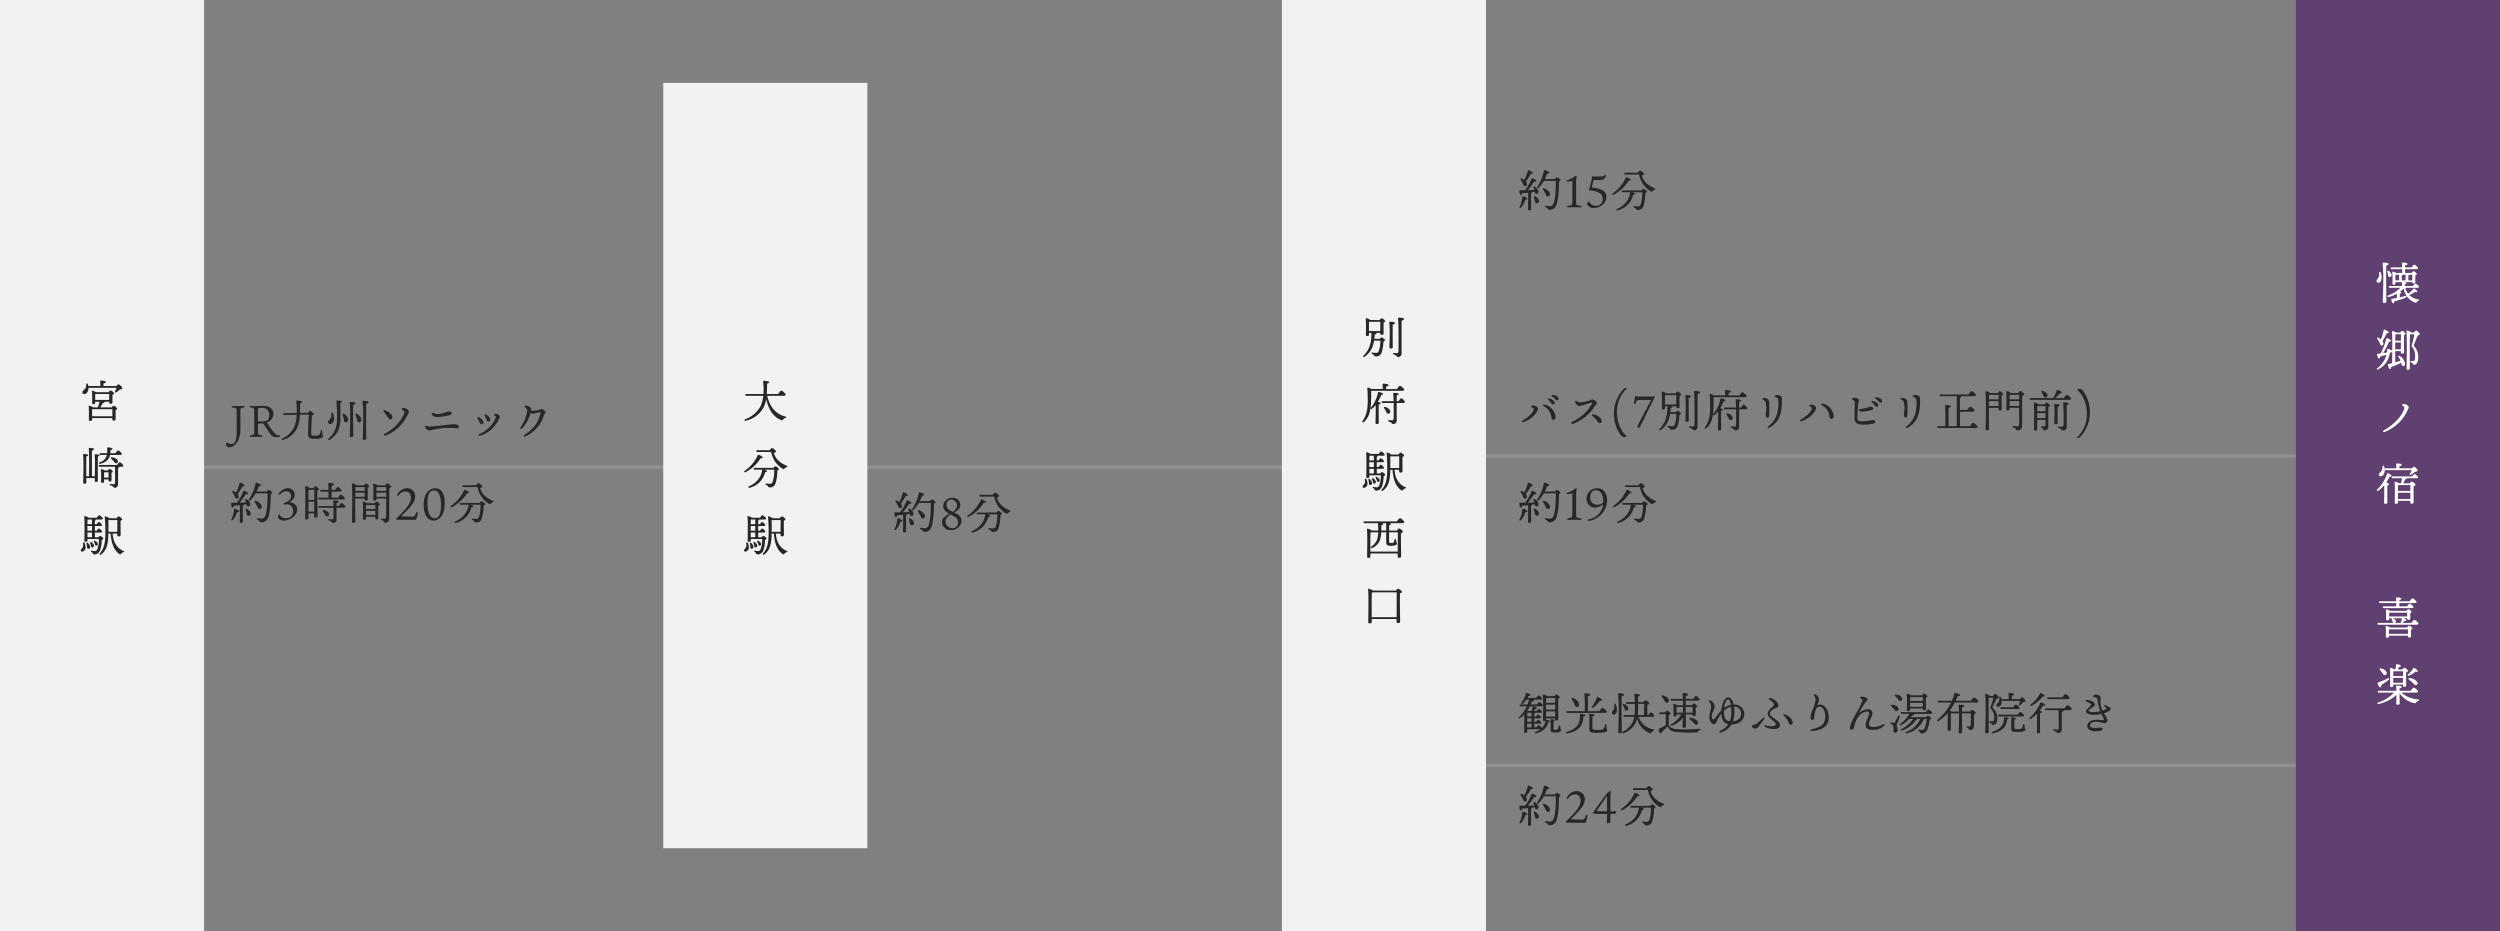 <svg xmlns="http://www.w3.org/2000/svg" width="784" height="292" viewBox="0 0 784 292">
  <rect x="0" y="0" width="784" height="292" fill="#808080" stroke="none"/>
  <g id="グループ_557" data-name="グループ 557" transform="translate(-292 -2262)">
    <path id="パス_1841" data-name="パス 1841" d="M0,0H382" transform="translate(344.5 2408.5)" fill="none" stroke="#919191" stroke-width="1"/>
    <path id="パス_1849" data-name="パス 1849" d="M0,0H318" transform="translate(726.5 2405)" fill="none" stroke="#919191" stroke-width="1"/>
    <path id="パス_1850" data-name="パス 1850" d="M0,0H318" transform="translate(726.5 2502)" fill="none" stroke="#919191" stroke-width="1"/>
    <path id="パス_1840" data-name="パス 1840" d="M0,0H64V292H0Z" transform="translate(292 2262)" fill="#f2f2f2"/>
    <path id="パス_1842" data-name="パス 1842" d="M0,0H64V240H0Z" transform="translate(500 2288)" fill="#f2f2f2"/>
    <path id="パス_1846" data-name="パス 1846" d="M0,0H64V292H0Z" transform="translate(694 2262)" fill="#f2f2f2"/>
    <path id="パス_1857" data-name="パス 1857" d="M0,0H64V292H0Z" transform="translate(1012 2262)" fill="#604070"/>
    <path id="パス_1843" data-name="パス 1843" d="M3.878-.462V-1.2c0-.252,0-1.148.014-1.47h6.356c0,.5-.014,1.47-.014,2.212Zm.98-5.7c0-.252,0-.994.014-1.26l.14-.028H9.254c0,.448-.014,1.26-.014,1.876H4.858ZM6.44-3.234c.308-.462.588-1.008.784-1.372.28-.028.56-.1.56-.28a.171.171,0,0,0-.056-.126h1.5v.168a.42.42,0,0,0,.434.476c.392,0,.616-.1.616-.532,0-.392-.028-1.554-.014-2.3.252-.1.49-.224.49-.406,0-.308-.84-.924-1.12-.924-.14,0-.378.266-.588.518H5.11a3.627,3.627,0,0,0-1.064-.448.172.172,0,0,0-.21.182,36.36,36.36,0,0,1,.056,3.64.33.33,0,0,0,.364.378c.392,0,.6-.126.6-.42v-.336H6.216a8.23,8.23,0,0,1-.574,1.778H4.256A3.34,3.34,0,0,0,3.01-3.766a.167.167,0,0,0-.2.182c.126,1.2.056,3.332.056,4.2a.334.334,0,0,0,.378.378c.42,0,.644-.126.644-.434V.1H10.22V.434a.428.428,0,0,0,.434.476c.392,0,.616-.1.616-.532s-.028-1.932,0-2.8c.252-.1.49-.224.49-.406,0-.308-.84-.924-1.134-.924-.14,0-.378.266-.588.518ZM7.462-9.94v-.8c.42-.1.714-.21.714-.49,0-.378-1.33-.42-1.568-.42a.176.176,0,0,0-.2.21,12.822,12.822,0,0,1,.042,1.5H2.674a3.792,3.792,0,0,0-.14-.6c-.112-.308-.49-.266-.5.056a2.517,2.517,0,0,1-.2,1.162c-.35.7-.994.784-.994,1.358a.522.522,0,0,0,.546.546c.714,0,1.26-.7,1.344-1.652V-9.38h8.82c-.126.364-.294.784-.434,1.092-.168.322.084.5.378.308a12.117,12.117,0,0,0,1.12-.882c.378-.07.756-.084.756-.378,0-.392-.938-1.232-1.2-1.232-.154,0-.448.266-.672.532Zm1.05,21.616a3.12,3.12,0,0,1-2.2,2.282c-.448.182-.364.588.126.476,1.792-.434,2.73-1.26,3.066-2.758H12.53c.434,0,.686-.1.686-.308-.014-.308-.91-1.12-1.176-1.12-.2,0-.532.462-.812.868H9.59a7.247,7.247,0,0,0,.056-.98c.49-.084.644-.224.644-.406,0-.28-1.022-.42-1.484-.42-.2,0-.224.112-.21.252a9.555,9.555,0,0,1,0,1.554H6.5c-.182,0-.308.07-.308.28s.126.28.308.28Zm1.6.728c-.378-.056-.462.252-.238.462a8.182,8.182,0,0,1,.77.784c.336.392.546.728.9.644a.572.572,0,0,0,.42-.742C11.8,12.894,10.962,12.516,10.108,12.4Zm-6.286,5.95V10.29c.392-.084.658-.2.658-.448,0-.322-1.2-.378-1.442-.378-.126,0-.21.07-.2.2.14,1.218.112,6.482.084,8.694H2.058c0-1.008-.014-2.1-.014-2.394,0-.49.014-3.164.028-3.864.378-.056.574-.182.574-.35,0-.308-.98-.364-1.414-.364-.126,0-.21.07-.182.2.154,1.05.126,3.808.126,4.354,0,.616-.084,3.962-.084,4.368a.35.35,0,0,0,.378.392c.406,0,.6-.14.6-.448l-.014-1.33H4.732l-.014.826a.347.347,0,0,0,.364.392c.406,0,.6-.126.6-.448L5.67,15.75c0-.462,0-2.982.028-3.626.336-.056.49-.168.49-.308,0-.28-1.064-.35-1.33-.35a.162.162,0,0,0-.182.2c.14.994.112,3.444.112,3.962,0,.308-.028,1.652-.042,2.73Zm3.808.42v-.308c0-.266,0-1.05.014-1.358h1.4c0,.434-.014,1.12-.014,1.666Zm.21-2.226a2.816,2.816,0,0,0-.994-.42.159.159,0,0,0-.21.168c.126,1.148.056,2.926.056,3.752,0,.252.126.378.35.378.392,0,.588-.126.588-.42v-.672H9.016v.182c0,.224.084.476.406.476.364,0,.56-.1.56-.532,0-.35-.014-1.638,0-2.24.2-.084.364-.2.364-.35,0-.28-.728-.826-.98-.826-.126,0-.35.266-.532.5ZM6.258,14.812c-.182,0-.308.07-.308.28s.126.28.308.28h4.83c0,1.064.028,4.284,0,4.858-.028.448-.182.616-.518.616-.252,0-.658-.042-.98-.056a.188.188,0,0,0-.21.2.238.238,0,0,0,.2.224,1.582,1.582,0,0,1,.91.42c.182.182.252.336.518.336.476,0,1.022-.35,1.022-1.274V15.68c.266-.056.406-.168.406-.294v-.014h.574c.42,0,.672-.1.672-.308,0-.308-.882-1.12-1.148-1.12-.2,0-.532.448-.812.868ZM1.008,39.368a2.215,2.215,0,0,1,0,1.134c-.21.5-.742.8-.686,1.148a.4.4,0,0,0,.5.322,1.273,1.273,0,0,0,1.022-1.386,3.728,3.728,0,0,0-.336-1.358A.262.262,0,0,0,1.008,39.368Zm1.568-.1c-.266-.238-.49-.056-.434.238a6.317,6.317,0,0,1,.14.742c.028.378-.014.686.252.8a.486.486,0,0,0,.686-.294C3.43,40.278,3.052,39.732,2.576,39.27Zm1.26,1.4a.471.471,0,0,0,.6-.364c.14-.462-.252-.9-.742-1.274-.266-.21-.476-.014-.392.266.07.21.154.434.21.658C3.584,40.278,3.57,40.6,3.836,40.67Zm1.3-.546a.431.431,0,0,0,.518-.406c.07-.448-.35-.812-.854-1.12-.294-.154-.462.056-.336.308a4.624,4.624,0,0,1,.266.6C4.844,39.8,4.872,40.1,5.138,40.124ZM2.422,36.008H3.85v1.47H2.436Zm0-2.618c.014-.574.014-1.162.042-1.47H3.85v1.47ZM3.85,35.448H2.408v-1.5H3.85Zm.91,2.03v-1.47H6.426c.392,0,.616-.084.6-.266,0-.28-.784-.994-1.022-.994-.168,0-.448.35-.686.7H4.76v-1.5H6.44c.364,0,.588-.084.588-.266a1.965,1.965,0,0,0-1.022-.994c-.168,0-.434.35-.672.7H4.76V32.27c.182-.056.28-.154.28-.294a.084.084,0,0,0-.014-.056h1.54c.462,0,.7-.1.7-.28-.014-.308-.91-1.064-1.162-1.064-.182,0-.5.406-.756.784H2.814a3.27,3.27,0,0,0-1.19-.518.172.172,0,0,0-.21.182c.182,1.61.056,6.23.056,7.5,0,.252.126.392.364.392.406,0,.6-.154.6-.462v-.42h3.57a8.028,8.028,0,0,1-.49,3.234.882.882,0,0,1-.84.56,4.606,4.606,0,0,1-.9-.14.218.218,0,0,0-.112.42.722.722,0,0,1,.448.462.407.407,0,0,0,.448.294,1.863,1.863,0,0,0,1.82-1.274A9.853,9.853,0,0,0,6.9,38.36c.28-.14.5-.336.5-.49,0-.238-.756-.826-1.064-.826-.112,0-.322.21-.5.434ZM11.8,32.1c.014.77,0,2.548-.014,3.668h-2.8c.028-1.218.028-2.562,0-3.668Zm-.028,4.228v.406a.428.428,0,0,0,.434.476c.392,0,.63-.1.63-.532,0-.588-.056-3.248-.014-4.41.252-.1.49-.224.49-.406,0-.308-.84-.924-1.134-.924-.154,0-.434.322-.644.6H9.324a3.7,3.7,0,0,0-1.218-.616c-.182-.028-.266.042-.252.252a51.507,51.507,0,0,1,.182,5.32c-.028,2.73-.406,4.55-1.694,6.006-.322.35.014.658.336.392,2.03-1.428,2.24-3.99,2.3-6.188l.014-.378H9.7c.182,3.01,1.036,5.222,2.7,6.4.336.2.462.1.616-.1a1.179,1.179,0,0,1,.658-.448c.28-.1.434-.266.028-.42-1.988-.826-3.248-2.772-3.374-5.432Z" transform="translate(317 2393)" fill="#272727"/>
    <path id="パス_1847" data-name="パス 1847" d="M12.572-6.874c.56,0,.812-.126.812-.336,0-.364-1.036-1.288-1.358-1.288-.252,0-.672.574-1.008,1.064H7.462c.084-1.092.1-2.212.112-3.262.462-.112.616-.252.63-.448,0-.28-1.218-.434-1.68-.448-.182,0-.224.084-.21.224.084.672.126,1.54.154,2.184,0,.462,0,1.064-.056,1.75H1.036c-.182,0-.308.07-.308.28s.126.28.308.28H6.37A9.785,9.785,0,0,1,5.4-3.416,8.807,8.807,0,0,1,.686.462c-.378.154-.238.6.168.476A8.446,8.446,0,0,0,6.4-3.122,8.838,8.838,0,0,0,7.28-5.838C7.994-2.6,9.52-.238,11.942.728c.378.154.5.042.672-.2A1.119,1.119,0,0,1,13.286.07c.336-.112.434-.35-.028-.462C10.262-1.12,8.4-3.444,7.6-6.874ZM5.544,12.684c.364.056.6.028.63-.182.042-.266-.784-.728-1.232-.882a.222.222,0,0,0-.308.126A11.9,11.9,0,0,1,.56,16.632c-.35.252-.154.6.238.434A12.054,12.054,0,0,0,5.544,12.684Zm-1.9,3.038c-.182,0-.308.07-.308.28s.126.28.308.28H6.09a.355.355,0,0,0-.112.252,5.8,5.8,0,0,1-1.274,2.9A7.348,7.348,0,0,1,1.9,21.5c-.378.182-.238.588.168.476a6.791,6.791,0,0,0,3.458-2.1,7.383,7.383,0,0,0,1.442-2.8c.364-.042.574-.126.574-.294,0-.238-.56-.434-1.022-.5H9.786a11.489,11.489,0,0,1-.5,3.92.9.9,0,0,1-.854.518,8.324,8.324,0,0,1-1.092-.1.222.222,0,0,0-.28.154c-.042.14.014.238.21.322a.889.889,0,0,1,.546.392.535.535,0,0,0,.588.35,1.715,1.715,0,0,0,1.736-1.092,13.22,13.22,0,0,0,.63-4.172c.28-.14.49-.336.49-.49,0-.238-.84-.868-1.148-.868-.126,0-.364.252-.56.5Zm.84-5.544c-.182,0-.308.07-.308.28s.126.28.308.28H8.848a7.658,7.658,0,0,0,3.584,5.25c.322.182.434.154.616-.056a1.436,1.436,0,0,1,.588-.406c.322-.112.364-.336.07-.462-2.128-.952-3.444-2.016-4.046-4.046.686-.154.7-.28.7-.448,0-.28-.9-1.064-1.274-1.064-.2,0-.49.364-.7.672ZM1.008,39.368a2.215,2.215,0,0,1,0,1.134c-.21.5-.742.8-.686,1.148a.4.4,0,0,0,.5.322,1.273,1.273,0,0,0,1.022-1.386,3.728,3.728,0,0,0-.336-1.358A.262.262,0,0,0,1.008,39.368Zm1.568-.1c-.266-.238-.49-.056-.434.238a6.317,6.317,0,0,1,.14.742c.028.378-.014.686.252.8a.486.486,0,0,0,.686-.294C3.43,40.278,3.052,39.732,2.576,39.27Zm1.26,1.4a.471.471,0,0,0,.6-.364c.14-.462-.252-.9-.742-1.274-.266-.21-.476-.014-.392.266.07.21.154.434.21.658C3.584,40.278,3.57,40.6,3.836,40.67Zm1.3-.546a.431.431,0,0,0,.518-.406c.07-.448-.35-.812-.854-1.12-.294-.154-.462.056-.336.308a4.624,4.624,0,0,1,.266.6C4.844,39.8,4.872,40.1,5.138,40.124ZM2.422,36.008H3.85v1.47H2.436Zm0-2.618c.014-.574.014-1.162.042-1.47H3.85v1.47ZM3.85,35.448H2.408v-1.5H3.85Zm.91,2.03v-1.47H6.426c.392,0,.616-.084.6-.266,0-.28-.784-.994-1.022-.994-.168,0-.448.35-.686.7H4.76v-1.5H6.44c.364,0,.588-.084.588-.266a1.965,1.965,0,0,0-1.022-.994c-.168,0-.434.35-.672.7H4.76V32.27c.182-.056.28-.154.28-.294a.084.084,0,0,0-.014-.056h1.54c.462,0,.7-.1.7-.28-.014-.308-.91-1.064-1.162-1.064-.182,0-.5.406-.756.784H2.814a3.27,3.27,0,0,0-1.19-.518.172.172,0,0,0-.21.182c.182,1.61.056,6.23.056,7.5,0,.252.126.392.364.392.406,0,.6-.154.6-.462v-.42h3.57a8.028,8.028,0,0,1-.49,3.234.882.882,0,0,1-.84.56,4.606,4.606,0,0,1-.9-.14.218.218,0,0,0-.112.42.722.722,0,0,1,.448.462.407.407,0,0,0,.448.294,1.863,1.863,0,0,0,1.82-1.274A9.853,9.853,0,0,0,6.9,38.36c.28-.14.5-.336.5-.49,0-.238-.756-.826-1.064-.826-.112,0-.322.21-.5.434ZM11.8,32.1c.014.77,0,2.548-.014,3.668h-2.8c.028-1.218.028-2.562,0-3.668Zm-.028,4.228v.406a.428.428,0,0,0,.434.476c.392,0,.63-.1.63-.532,0-.588-.056-3.248-.014-4.41.252-.1.49-.224.49-.406,0-.308-.84-.924-1.134-.924-.154,0-.434.322-.644.6H9.324a3.7,3.7,0,0,0-1.218-.616c-.182-.028-.266.042-.252.252a51.507,51.507,0,0,1,.182,5.32c-.028,2.73-.406,4.55-1.694,6.006-.322.35.014.658.336.392,2.03-1.428,2.24-3.99,2.3-6.188l.014-.378H9.7c.182,3.01,1.036,5.222,2.7,6.4.336.2.462.1.616-.1a1.179,1.179,0,0,1,.658-.448c.28-.1.434-.266.028-.42-1.988-.826-3.248-2.772-3.374-5.432Z" transform="translate(525 2393)" fill="#272727"/>
    <path id="パス_1851" data-name="パス 1851" d="M2.31-7.168V-8.274c0-.308,0-1.358.028-1.806H5.866c0,.644-.014,2.044-.028,2.912Zm.434-3.472a3.06,3.06,0,0,0-1.26-.574.167.167,0,0,0-.2.182c.14,1.3.056,4.074.056,5.04,0,.252.126.392.364.392.406,0,.616-.14.616-.434v-.574h.728A11.753,11.753,0,0,1,2.59-2.66,7.852,7.852,0,0,1,.574.56c-.252.224-.028.56.28.364A6.478,6.478,0,0,0,3.528-2.6a10.152,10.152,0,0,0,.378-1.582h1.96a9.875,9.875,0,0,1-.5,3.36.855.855,0,0,1-.84.49A6.913,6.913,0,0,1,3.388-.448a.238.238,0,0,0-.294.154c-.028.14.028.238.224.322.266.1.448.154.56.392a.558.558,0,0,0,.6.35A1.727,1.727,0,0,0,6.216-.252a11.723,11.723,0,0,0,.616-3.584c.28-.14.5-.336.5-.5,0-.238-.826-.854-1.134-.854-.112,0-.322.21-.5.448H3.99c.056-.434.1-.9.126-1.372.364-.028.546-.112.56-.322a.242.242,0,0,0-.084-.168H5.838v.126a.428.428,0,0,0,.434.476c.392,0,.63-.1.63-.532,0-.49-.042-2.352-.014-3.318.252-.112.49-.238.49-.42,0-.308-.84-.924-1.134-.924-.154,0-.406.294-.616.56Zm7.014,1.4c.434-.07.714-.224.714-.448,0-.35-.882-.42-1.6-.42-.126,0-.21.07-.182.2a39.341,39.341,0,0,1,.126,4.06c0,.686-.1,3.29-.1,3.738a.365.365,0,0,0,.406.392c.42,0,.644-.126.644-.434,0-.42-.028-3.15-.028-3.808C9.744-6.37,9.744-8.61,9.758-9.24Zm1.932-2.142c-.21,0-.294.056-.28.21.168,1.568.168,4.27.168,5.306,0,1.47.028,4.074-.028,5.068-.028.434-.2.56-.546.56-.224,0-.532-.042-.882-.07-.294-.014-.364.35-.042.462,1.092.322.9.826,1.372.826A1.116,1.116,0,0,0,12.53-.28c.014-3.332-.028-7.77.042-10.178.49-.126.728-.252.728-.49C13.3-11.27,12.46-11.382,11.69-11.382Zm.882,22.946c.56,0,.812-.14.812-.336,0-.364-1.064-1.232-1.358-1.232-.224,0-.63.546-.938,1.008h-3.4v-.756c.434-.1.742-.21.742-.5,0-.378-1.414-.42-1.652-.42a.176.176,0,0,0-.2.21A12.155,12.155,0,0,1,6.622,11H3.094a3.7,3.7,0,0,0-1.036-.462c-.182-.028-.266.042-.252.266.084,1.288.126,2.716.126,3.92C1.9,17.7,1.428,19.376.308,21.014c-.28.378.084.644.42.336,1.848-1.666,2.156-4.186,2.226-6.286C3,13.8,3.024,12.782,3,11.62c.056-.014.126-.042.182-.056ZM6.72,12.53c-.028-.266-.868-.532-1.316-.588-.168-.014-.238.028-.266.182a11.045,11.045,0,0,1-2.2,4.7c-.252.35.056.588.364.322A7.69,7.69,0,0,0,4.4,16c.042.966.028,2.086.028,2.422,0,.462-.07,2.912-.07,3.192a.35.35,0,0,0,.392.378c.392,0,.63-.112.63-.42,0-.364-.028-2.884-.028-3.122,0-.364,0-2.142.028-2.646.378-.056.588-.154.588-.336s-.462-.364-.882-.462A16.355,16.355,0,0,0,6.2,12.824C6.552,12.8,6.734,12.712,6.72,12.53Zm2.268,5.53c0-.658-.742-1.148-1.512-1.428-.392-.14-.56.168-.364.462.168.266.364.56.5.84.2.42.336.8.7.8A.639.639,0,0,0,8.988,18.06ZM11,14.812c0-.686.014-1.33.028-1.848.308-.07.588-.182.588-.392,0-.266-.784-.364-1.484-.364-.182,0-.238.056-.224.224.07.588.112,1.512.126,2.38H6.594c-.182,0-.308.07-.308.28s.126.28.308.28h3.458c.014.56.014,1.05.014,1.358.014,1.134.014,2.8-.028,3.584-.028.378-.182.49-.518.49-.2,0-.588-.042-.952-.07-.28-.028-.35.35-.028.462,1.05.336.924.784,1.372.784A1.066,1.066,0,0,0,11,20.832c0-1.68-.014-3.71,0-5.46h1.96c.35,0,.644-.112.644-.322a2.268,2.268,0,0,0-1.148-1.162c-.2,0-.56.476-.84.924Zm-10,24.556a2.215,2.215,0,0,1,0,1.134c-.21.5-.742.8-.686,1.148a.4.4,0,0,0,.5.322,1.273,1.273,0,0,0,1.022-1.386,3.728,3.728,0,0,0-.336-1.358A.262.262,0,0,0,1.008,39.368Zm1.568-.1c-.266-.238-.49-.056-.434.238a6.317,6.317,0,0,1,.14.742c.028.378-.014.686.252.8a.486.486,0,0,0,.686-.294C3.43,40.278,3.052,39.732,2.576,39.27Zm1.26,1.4a.471.471,0,0,0,.6-.364c.14-.462-.252-.9-.742-1.274-.266-.21-.476-.014-.392.266.07.21.154.434.21.658C3.584,40.278,3.57,40.6,3.836,40.67Zm1.3-.546a.431.431,0,0,0,.518-.406c.07-.448-.35-.812-.854-1.12-.294-.154-.462.056-.336.308a4.624,4.624,0,0,1,.266.6C4.844,39.8,4.872,40.1,5.138,40.124ZM2.422,36.008H3.85v1.47H2.436Zm0-2.618c.014-.574.014-1.162.042-1.47H3.85v1.47ZM3.85,35.448H2.408v-1.5H3.85Zm.91,2.03v-1.47H6.426c.392,0,.616-.084.6-.266,0-.28-.784-.994-1.022-.994-.168,0-.448.35-.686.7H4.76v-1.5H6.44c.364,0,.588-.084.588-.266a1.965,1.965,0,0,0-1.022-.994c-.168,0-.434.35-.672.7H4.76V32.27c.182-.056.28-.154.28-.294a.084.084,0,0,0-.014-.056h1.54c.462,0,.7-.1.7-.28-.014-.308-.91-1.064-1.162-1.064-.182,0-.5.406-.756.784H2.814a3.27,3.27,0,0,0-1.19-.518.172.172,0,0,0-.21.182c.182,1.61.056,6.23.056,7.5,0,.252.126.392.364.392.406,0,.6-.154.6-.462v-.42h3.57a8.028,8.028,0,0,1-.49,3.234.882.882,0,0,1-.84.56,4.606,4.606,0,0,1-.9-.14.218.218,0,0,0-.112.42.722.722,0,0,1,.448.462.407.407,0,0,0,.448.294,1.863,1.863,0,0,0,1.82-1.274A9.853,9.853,0,0,0,6.9,38.36c.28-.14.5-.336.5-.49,0-.238-.756-.826-1.064-.826-.112,0-.322.21-.5.434ZM11.8,32.1c.014.77,0,2.548-.014,3.668h-2.8c.028-1.218.028-2.562,0-3.668Zm-.028,4.228v.406a.428.428,0,0,0,.434.476c.392,0,.63-.1.63-.532,0-.588-.056-3.248-.014-4.41.252-.1.49-.224.49-.406,0-.308-.84-.924-1.134-.924-.154,0-.434.322-.644.6H9.324a3.7,3.7,0,0,0-1.218-.616c-.182-.028-.266.042-.252.252a51.507,51.507,0,0,1,.182,5.32c-.028,2.73-.406,4.55-1.694,6.006-.322.35.014.658.336.392,2.03-1.428,2.24-3.99,2.3-6.188l.014-.378H9.7c.182,3.01,1.036,5.222,2.7,6.4.336.2.462.1.616-.1a1.179,1.179,0,0,1,.658-.448c.28-.1.434-.266.028-.42-1.988-.826-3.248-2.772-3.374-5.432ZM7.714,53.186v2.2H6.16c.028-.56.028-1.148.042-1.694.406-.07.56-.2.574-.378.014-.1-.1-.168-.28-.238H7.714Zm3.64,2.758c.014,1.05-.014,4.172-.028,6.048H2.758l-.014-2.66c0-.434.014-2.646.056-3.388H5.208a7.723,7.723,0,0,1-.42,2.45A4.874,4.874,0,0,1,3,60.438c-.322.266-.056.6.294.42a4.585,4.585,0,0,0,2.352-2.2,8.332,8.332,0,0,0,.49-2.716H7.714V58.9c0,.994.168,1.26,1.638,1.26,1.232,0,1.736-.364,1.736-.644a1.875,1.875,0,0,0-.2-.658c-.056-.168-.126-.56-.154-.7-.056-.252-.322-.238-.378-.028-.042.168-.14.588-.2.756-.1.294-.238.406-.8.406-.686,0-.742-.042-.742-.714V55.944ZM.9,52.514c-.182,0-.308.07-.308.28s.126.28.308.28H5.138c.056.756.084,1.554.084,2.31H3.248a3.805,3.805,0,0,0-1.372-.6.191.191,0,0,0-.2.2c.2,1.736.056,7.2.056,8.582a.358.358,0,0,0,.392.406c.434,0,.644-.168.644-.476v-.938h8.54v.9a.428.428,0,0,0,.434.476c.392,0,.644-.1.644-.532,0-.84-.1-5.516-.028-7.2.294-.112.588-.252.588-.476,0-.322-.9-.994-1.2-.994-.168,0-.462.35-.7.658H8.638V53.69c.364-.042.532-.168.532-.336,0-.112-.112-.21-.28-.28h3.682c.574,0,.812-.14.812-.336,0-.364-1.064-1.232-1.358-1.232-.224,0-.644.546-.952,1.008ZM3.164,82.558l-.014-3.6c0-.49,0-3.276.056-4.116a1.961,1.961,0,0,0,.336-.084H10.99c.028,1.148,0,5.53-.014,7.8ZM3.556,74.2a4.953,4.953,0,0,0-1.316-.6.182.182,0,0,0-.21.2c.224,1.89.056,8.82.056,10.29a.369.369,0,0,0,.406.406c.462,0,.686-.168.686-.49v-.882h7.784v.8a.431.431,0,0,0,.448.476c.406,0,.672-.112.672-.546,0-.994-.14-6.776-.042-8.75.308-.112.6-.266.6-.49,0-.322-.91-.994-1.232-.994-.168,0-.434.308-.658.588Z" transform="translate(719 2373)" fill="#272727"/>
    <path id="パス_1858" data-name="パス 1858" d="M1.582-8.554c-.126-.28-.518-.238-.5.084a3.49,3.49,0,0,1-.07,1.134c-.238.854-.77.91-.728,1.512a.519.519,0,0,0,.574.5c.7-.042,1.064-.938,1.022-1.876A4.493,4.493,0,0,0,1.582-8.554ZM3.318-10.7c.434-.1.728-.252.728-.49,0-.35-.728-.434-1.666-.434-.126,0-.21.07-.182.2a56.552,56.552,0,0,1,.2,6.216c0,1.05-.14,5.152-.14,5.8a.387.387,0,0,0,.434.42c.462,0,.658-.182.658-.5,0-.588-.056-5-.056-6.034C3.29-6.09,3.29-9.7,3.318-10.7Zm.9,3.542a.6.6,0,0,0,.756-.42c.14-.49-.294-.994-.84-1.456-.322-.266-.574-.014-.476.322a7.257,7.257,0,0,1,.2.742C3.92-7.616,3.906-7.252,4.214-7.154Zm1.974.588c0-.294.014-1.022.028-1.274H7.364v1.764H6.188ZM11.494-7.84c0,.476-.014,1.246-.028,1.764H10.248V-7.63c.154-.056.252-.112.28-.21ZM8.2-7.63c.154-.056.252-.112.28-.21h.924v1.764H8.2Zm4.732,3.878c.49,0,.686-.1.686-.28-.014-.308-.91-1.05-1.148-1.05-.182,0-.5.406-.756.77H9.142V-4.83c.336-.07.532-.168.532-.35s-.462-.294-.826-.336h2.618a.381.381,0,0,0,.406.406c.364,0,.574-.1.574-.532,0-.322-.014-1.414,0-2.03.238-.084.448-.2.448-.378,0-.308-.784-.9-1.05-.9-.14,0-.378.28-.574.546H9.24V-9.576h3.346c.448,0,.7-.1.686-.308,0-.308-.91-1.12-1.176-1.12-.2,0-.532.462-.812.868H9.24v-.644c.434-.084.742-.2.742-.476,0-.364-1.3-.406-1.54-.406a.176.176,0,0,0-.2.21c.042.294.056.784.07,1.316H4.984c-.182,0-.308.07-.308.28s.126.28.308.28H8.316c.014.42,0,.826,0,1.176H6.426a3.236,3.236,0,0,0-.994-.42.159.159,0,0,0-.21.168,34.948,34.948,0,0,1,.056,3.57.332.332,0,0,0,.35.378c.364,0,.574-.126.574-.434v-.378H8.316a.169.169,0,0,0-.084.182c.014.322.014.686.014,1.022H4.438c-.182,0-.308.07-.308.28s.126.28.308.28H7.756A9.853,9.853,0,0,1,3.934-1.358c-.392.154-.28.6.14.5A9.528,9.528,0,0,0,6.664-1.89c.014.42.014.91,0,1.33-.5.1-1.036.182-1.61.266-.112.014-.168.07-.154.182.112.756.35,1.218.644,1.232.224,0,.322-.322.364-.658A16.186,16.186,0,0,0,9.478-.714c.42-.238.28-.574-.2-.462-.5.14-1.078.28-1.708.42V-1.89c.308-.056.476-.14.476-.28s-.168-.252-.378-.364A11.151,11.151,0,0,0,8.82-3.5,5.536,5.536,0,0,0,12.25.854c.448.154.518.056.672-.154a.957.957,0,0,1,.5-.392c.238-.1.42-.308-.028-.392A5.384,5.384,0,0,1,10.542-1.47a7.445,7.445,0,0,0,1.778-.98c.434.154.658.126.728-.07.056-.238-.434-.742-.882-.994-.126-.1-.224-.014-.308.1a7.163,7.163,0,0,1-1.68,1.526A5.692,5.692,0,0,1,9.31-3.528c.126-.042.182-.112.182-.182a.051.051,0,0,0-.014-.042ZM1.036,13.076A8.99,8.99,0,0,1,1.442,14c.112.252.238.364.49.35a.526.526,0,0,0,.5-.588,1.57,1.57,0,0,0-.294-.77A22.728,22.728,0,0,0,3.5,10.486c.322.014.588-.028.616-.2.028-.28-.7-.714-1.358-.9a.2.2,0,0,0-.252.154,12.643,12.643,0,0,1-.868,2.884,3.723,3.723,0,0,0-.854-.518c-.294-.126-.434.14-.308.294A3.827,3.827,0,0,1,1.036,13.076Zm5.1,2.478v-.462c0-.238,0-.924.014-1.694H7.924L7.9,15.554Zm.014-2.716c.014-.784.028-1.54.056-1.918a1.627,1.627,0,0,0,.308-.084H7.924c.014.406.014,1.162,0,2Zm.322-2.562A3.613,3.613,0,0,0,5.306,9.8a.191.191,0,0,0-.2.2c.112,1.092.126,3.668.1,6.006a3.432,3.432,0,0,0-1.3-.588c-.168-.028-.266.028-.266.168-.028.336-.07.644-.126.952-.336.056-.728.126-1.148.2a29.678,29.678,0,0,0,1.848-3.612c.28,0,.63-.042.644-.238.014-.266-.7-.658-1.26-.826-.126-.028-.252.014-.266.126a20.132,20.132,0,0,1-1.764,4.662c-.322.042-.644.084-.966.112-.112.014-.168.056-.168.182.112.756.336,1.26.63,1.274.224,0,.336-.294.392-.63a16.024,16.024,0,0,0,1.918-.546A7.387,7.387,0,0,1,.532,21.462c-.322.266-.084.574.28.378C3.5,20.37,4.088,18.494,4.55,16.492a1.319,1.319,0,0,0,.658-.056c-.014,1.428-.028,2.716-.042,3.458-.378.1-.77.182-1.176.266a.155.155,0,0,0-.154.2c.126.742.364,1.386.658,1.386.238,0,.364-.322.42-.672a17.617,17.617,0,0,0,3.08-1.33c.056.21.1.392.14.546.1.308.2.462.476.49s.574-.168.6-.6A3.258,3.258,0,0,0,7.476,17.6c-.28-.182-.49.084-.35.28a5.811,5.811,0,0,1,.63,1.162l.042.084c-.476.182-1.036.35-1.638.518l-.028-3.528H7.9v.294c0,.224.1.476.42.476.378,0,.6-.1.6-.532,0-.644-.07-4.032-.014-5.278.238-.1.462-.224.462-.406,0-.308-.8-.91-1.078-.91-.14,0-.378.266-.56.518Zm4.76,0A3.507,3.507,0,0,0,9.856,9.66a.19.19,0,0,0-.2.2c.238,2.128.056,9.968.056,11.718,0,.266.112.42.378.42.434,0,.63-.168.63-.49,0-.588-.028-5.362-.028-5.88,0-.588,0-3.794.07-4.788h1.372a25.9,25.9,0,0,1-.742,3.22c-.14.42-.126.49.112.784a4.308,4.308,0,0,1,.882,2.772c0,.728-.14,1.61-.518,1.61-.308,0-.406-.028-.714-.042-.35-.028-.406.35-.042.476a.757.757,0,0,1,.6.5.431.431,0,0,0,.448.238c.7,0,1.19-1.022,1.19-2.226a4.825,4.825,0,0,0-1.3-3.612c-.14-.154-.112-.238-.028-.448.322-.84.784-1.946,1.176-2.884.378-.112.616-.21.616-.42,0-.364-.854-1.12-1.106-1.12-.182,0-.448.28-.686.588ZM9.142,32.718c-.28-.07-.672-.084-.826.112-.126.168.126.35.35.546.42.364.392.5.252.938A9.039,9.039,0,0,1,7.392,36.96a16.919,16.919,0,0,1-4.8,3.99c-.448.252-.28.714.238.518A13.676,13.676,0,0,0,8.134,37.66a12.592,12.592,0,0,0,1.82-2.9,3.467,3.467,0,0,0,.434-1.092C10.388,33.39,9.842,32.9,9.142,32.718Zm2.226,20.72a11.356,11.356,0,0,1-.616,1.078c-.21.28.056.532.364.35.35-.21.854-.574,1.274-.9.392-.1.756-.14.77-.42.014-.434-.91-1.176-1.148-1.176-.14,0-.42.252-.658.5H7.448V52.22c.42-.084.714-.2.714-.476,0-.364-1.288-.406-1.526-.406a.176.176,0,0,0-.2.21c.028.378.056.9.042,1.33H2.8a2.957,2.957,0,0,0-.14-.63c-.112-.294-.49-.266-.5.056a2.686,2.686,0,0,1-.2,1.148c-.336.714-.966.8-.966,1.358a.533.533,0,0,0,.546.56c.728,0,1.232-.728,1.3-1.68v-.252ZM3.654,60.62c0-.35,0-1.918.042-2.422.28-.042.518-.126.518-.308s-.462-.448-.868-.616A16.466,16.466,0,0,0,4.41,55.44c.364.056.588-.014.588-.2.028-.266-.714-.672-1.148-.812a.208.208,0,0,0-.28.154A11.736,11.736,0,0,1,.5,59.5c-.294.308-.028.6.322.378A9.02,9.02,0,0,0,2.674,58.17c.07,1.736,0,4.494-.014,5.432a.344.344,0,0,0,.378.392c.42,0,.63-.14.63-.448Zm3.36,1.862v-1.96h3.878l-.014,1.96Zm3.878-4.368c.014.364.014,1.064,0,1.848H7.014c0-.616.014-1.47.028-1.82.056-.014.1-.014.154-.028ZM5.334,55.4c-.182,0-.308.07-.308.28s.126.28.308.28h2.94a8.381,8.381,0,0,1-.35,1.6h-.56a3.359,3.359,0,0,0-1.218-.5.173.173,0,0,0-.2.182c.154,1.47.056,5.236.042,6.356a.354.354,0,0,0,.392.392c.42,0,.63-.14.63-.448v-.49h3.85v.42a.428.428,0,0,0,.434.476c.392,0,.63-.112.63-.546,0-.63-.056-3.626-.014-4.928.294-.112.588-.238.588-.462,0-.322-.9-.98-1.2-.98-.154,0-.392.266-.6.532H8.666a9.069,9.069,0,0,0,.574-1.218c.266-.028.518-.112.518-.28a.26.26,0,0,0-.028-.1h2.912c.476,0,.672-.084.672-.28-.014-.294-.882-1.022-1.12-1.022-.168,0-.476.378-.714.742Zm1.12,39.718c.014.35.014.7,0,1.022H2.562c-.182,0-.308.07-.308.28s.126.28.308.28h8.6c.5,0,.728-.112.714-.294,0-.322-.938-1.106-1.2-1.106-.2,0-.532.448-.8.84H7.448V95.116h4.62c.546,0,.77-.112.77-.308,0-.35-1.008-1.176-1.274-1.176-.21,0-.588.5-.882.924H7.448v-.392c.364-.084.616-.182.616-.434,0-.336-1.218-.392-1.456-.392a.176.176,0,0,0-.2.21c.028.252.028.6.042,1.008H1.386c-.182,0-.308.07-.308.28s.126.28.308.28ZM4.186,104.79v-.42c0-.224,0-.784.014-1.022h5.936l-.014,1.442Zm.322-2a3.58,3.58,0,0,0-1.148-.49.178.178,0,0,0-.21.182,30.435,30.435,0,0,1,.056,3.122.33.33,0,0,0,.364.378c.406,0,.616-.126.616-.42v-.21h5.922v.112c0,.224.1.476.42.476.378,0,.588-.1.588-.532-.014-.322-.028-1.344-.014-1.946.224-.084.434-.2.434-.364,0-.294-.784-.882-1.05-.882-.154,0-.406.308-.6.574Zm.84-2.912H8.316a.161.161,0,0,0-.084.154,8.037,8.037,0,0,1-.406,1.33H6.048a.533.533,0,0,0,.294-.434c.07-.49-.448-.8-.966-1.036Zm-1.106-.8c0-.238,0-.742.014-.938H9.9l-.014,1.176H4.242Zm4.284,2.282c.154-.2.294-.378.462-.616.294-.014.63-.084.644-.28.014-.224-.49-.49-.994-.588H9.87V99.9c0,.224.1.476.42.476.378,0,.574-.1.574-.532,0-.294-.014-1.078,0-1.582.21-.1.392-.21.392-.364,0-.294-.756-.854-1.022-.854-.14,0-.378.28-.56.532H4.508a3.284,3.284,0,0,0-1.078-.462.172.172,0,0,0-.21.182,25.82,25.82,0,0,1,.056,2.87.33.33,0,0,0,.364.378c.392,0,.6-.126.6-.42v-.252h.84c-.112.056-.126.21-.056.364a3.736,3.736,0,0,1,.252.546c.1.238.14.476.322.574H.9c-.182,0-.308.07-.308.28s.126.28.308.28H12.67c.518,0,.756-.126.756-.322,0-.35-.994-1.2-1.288-1.2-.224,0-.6.518-.91.966Zm2.016,16.492a7.293,7.293,0,0,0,1.946-1.232c.42.112.686.1.728-.126.042-.266-.658-.826-1.134-1.05-.14-.07-.238.014-.294.14a8.3,8.3,0,0,1-1.582,1.9C9.954,117.768,10.178,118.048,10.542,117.852Zm.112.8c-.392-.056-.462.294-.2.49a9.74,9.74,0,0,1,1.134.952c.49.476.784.868,1.176.728a.594.594,0,0,0,.322-.84A3.114,3.114,0,0,0,10.654,118.65Zm-2.072-2.142v1.512H5.516c.014-.5.014-1.2.028-1.512ZM5.53,120.12l-.014-1.54H8.568l-.014,1.54Zm0,.56H8.554v.224c0,.224.1.476.42.476.378,0,.6-.112.6-.546,0-.532-.028-2.912-.014-4.018.294-.1.574-.224.574-.448,0-.322-.854-.966-1.162-.966-.154,0-.406.28-.616.546H6.93c.14-.252.28-.518.406-.784.28-.028.6-.126.6-.322,0-.28-.714-.5-1.288-.546-.154-.014-.252.07-.252.182a8.866,8.866,0,0,1-.238,1.47H5.908a3.384,3.384,0,0,0-1.232-.532.167.167,0,0,0-.2.182c.14,1.358.056,4.466.042,5.488a.35.35,0,0,0,.378.392c.42,0,.63-.14.63-.448Zm-3.486-3.71c.308.476.518.784.882.742A.586.586,0,0,0,3.458,117c-.084-.672-.966-1.2-1.834-1.386-.364-.084-.476.21-.28.434A8.445,8.445,0,0,1,2.044,116.97Zm-.56,4.578c.252-.028.308-.406.308-.77A17.166,17.166,0,0,0,4.06,119.21c.378-.35.2-.658-.28-.462-.812.406-1.946.9-3.038,1.316-.112.028-.168.1-.14.21C.812,120.988,1.19,121.576,1.484,121.548Zm11,1.652c.574,0,.812-.14.812-.336,0-.364-1.064-1.232-1.358-1.232-.224,0-.63.546-.952,1.008H7.5v-.77c.434-.07.7-.224.7-.448,0-.35-.994-.406-1.6-.406-.126,0-.2.056-.182.2a12.644,12.644,0,0,1,.084,1.428H.952c-.182,0-.308.07-.308.28s.126.28.308.28H5.768a12.276,12.276,0,0,1-5.012,3.122c-.406.154-.238.532.182.434a12.276,12.276,0,0,0,5.586-2.828v.14c0,.518-.07,2.226-.07,2.562,0,.252.168.364.406.364.42,0,.672-.084.672-.392s-.028-2.086-.028-2.534v-.686A7.562,7.562,0,0,0,12.11,126.5c.364.084.476,0,.672-.294a1.242,1.242,0,0,1,.616-.434c.308-.1.35-.392-.1-.448A8.832,8.832,0,0,1,8.05,123.2Z" transform="translate(1037 2356)" fill="#fff"/>
    <path id="パス_1848" data-name="パス 1848" d="M1.5,8.44c.238.518.364.924.728.924a.584.584,0,0,0,.616-.63,1.274,1.274,0,0,0-.322-.812A26.715,26.715,0,0,0,4.088,5.5c.308.014.588,0,.616-.168.042-.28-.658-.756-1.316-.966a.182.182,0,0,0-.252.14,12.379,12.379,0,0,1-1.12,2.926,4.483,4.483,0,0,0-.756-.448C.9,6.844.714,7.124.9,7.4A7.435,7.435,0,0,1,1.5,8.44Zm.154,4.1a.2.2,0,0,0-.266.182,8,8,0,0,1-.84,3.136c-.168.336.14.5.42.252a5.581,5.581,0,0,0,1.358-2.506c.42.028.672-.042.672-.266C3,13.074,2.128,12.654,1.652,12.542ZM3.22,13.634c0,1.5-.042,2.478-.042,2.926,0,.266.1.42.364.42.434,0,.616-.21.616-.5,0-.392-.028-1.4-.028-2.842V11.562c.224-.042.336-.126.336-.238a.106.106,0,0,0-.014-.056,6.614,6.614,0,0,0,.826-.168c.07.35.14.616.434.686a.586.586,0,0,0,.742-.476c.14-.63-.434-1.288-1.12-1.75-.322-.238-.56.014-.434.336.07.21.168.434.238.672-.588.028-1.246.056-1.988.084A29.13,29.13,0,0,0,5.068,8.006c.322.028.7.014.728-.21.028-.28-.588-.686-1.19-.9a.192.192,0,0,0-.28.1,15.8,15.8,0,0,1-2.058,3.668c-.5,0-1.036,0-1.6-.014-.112,0-.168.028-.168.168,0,.742.112,1.288.406,1.33.224.028.378-.238.476-.574.616-.028,1.232-.07,1.834-.14Zm2.31-1.008c-.378-.238-.6.014-.49.35a6.658,6.658,0,0,1,.266.854c.084.406.112.8.476.882a.619.619,0,0,0,.812-.476C6.762,13.62,6.174,13.046,5.53,12.626Zm3.878-.014a.64.64,0,0,0,.672-.7c.014-.756-.84-1.47-1.792-1.848-.392-.168-.56.14-.364.434a11.485,11.485,0,0,1,.644,1.148C8.834,12.206,9,12.6,9.408,12.612Zm-.966-5.46A18.827,18.827,0,0,0,9.2,5.416c.392.042.658-.028.658-.252,0-.28-.966-.7-1.428-.8-.154-.028-.238.028-.266.168A14.1,14.1,0,0,1,6.048,9.658c-.21.336.126.546.406.294a9.738,9.738,0,0,0,1.694-2.24h3.738c.084,2.31-.1,5.88-.77,7.224a1.067,1.067,0,0,1-1.092.7,11.023,11.023,0,0,1-1.246-.126.22.22,0,0,0-.28.168c-.028.112.014.238.21.308a1.037,1.037,0,0,1,.63.434c.14.21.252.364.56.364a2.118,2.118,0,0,0,2.128-1.372c.714-1.54.868-5.292.868-7.42.28-.14.49-.336.49-.49,0-.252-.868-.882-1.176-.882-.14,0-.392.266-.574.532Zm10.276,8.484a2.15,2.15,0,0,1-2.2-2.1c0-.9.574-1.442,1.582-2.212.42.224.854.476,1.232.7A1.976,1.976,0,0,1,20.426,13.8,1.645,1.645,0,0,1,18.718,15.636Zm-.672-5.516a2.045,2.045,0,0,1-1.218-1.862,1.42,1.42,0,0,1,1.456-1.582A1.8,1.8,0,0,1,20.118,8.51c0,.77-.364,1.288-1.274,2.016Zm1.218.63c1.526-.98,1.89-1.554,1.89-2.45a2.316,2.316,0,0,0-2.478-2.212,2.77,2.77,0,0,0-2.87,2.562c0,1.05.5,1.778,1.862,2.464a10.369,10.369,0,0,0-1.61,1.134,1.793,1.793,0,0,0-.644,1.47,2.646,2.646,0,0,0,2.856,2.534,3.148,3.148,0,0,0,3.276-2.9,2.559,2.559,0,0,0-1.652-2.268ZM28.5,7.684c.364.056.6.028.63-.182.042-.266-.784-.728-1.232-.882a.222.222,0,0,0-.308.126,11.9,11.9,0,0,1-4.074,4.886c-.35.252-.154.6.238.434A12.054,12.054,0,0,0,28.5,7.684Zm-1.9,3.038c-.182,0-.308.07-.308.28s.126.28.308.28h2.45a.355.355,0,0,0-.112.252,5.8,5.8,0,0,1-1.274,2.9,7.348,7.348,0,0,1-2.8,2.072c-.378.182-.238.588.168.476a6.791,6.791,0,0,0,3.458-2.1,7.383,7.383,0,0,0,1.442-2.8c.364-.042.574-.126.574-.294,0-.238-.56-.434-1.022-.5h3.262a11.489,11.489,0,0,1-.5,3.92.9.9,0,0,1-.854.518,8.324,8.324,0,0,1-1.092-.1.222.222,0,0,0-.28.154c-.042.14.014.238.21.322a.889.889,0,0,1,.546.392.535.535,0,0,0,.588.35A1.715,1.715,0,0,0,33.1,15.748a13.22,13.22,0,0,0,.63-4.172c.28-.14.49-.336.49-.49,0-.238-.84-.868-1.148-.868-.126,0-.364.252-.56.5Zm.84-5.544c-.182,0-.308.07-.308.28s.126.28.308.28h4.368a7.658,7.658,0,0,0,3.584,5.25c.322.182.434.154.616-.056a1.436,1.436,0,0,1,.588-.406c.322-.112.364-.336.07-.462-2.128-.952-3.444-2.016-4.046-4.046.686-.154.7-.28.7-.448,0-.28-.9-1.064-1.274-1.064-.2,0-.49.364-.7.672Z" transform="translate(572 2412)" fill="#272727"/>
    <path id="パス_1844" data-name="パス 1844" d="M1.5,8.44c.238.518.364.924.728.924a.584.584,0,0,0,.616-.63,1.274,1.274,0,0,0-.322-.812A26.715,26.715,0,0,0,4.088,5.5c.308.014.588,0,.616-.168.042-.28-.658-.756-1.316-.966a.182.182,0,0,0-.252.14,12.379,12.379,0,0,1-1.12,2.926,4.483,4.483,0,0,0-.756-.448C.9,6.844.714,7.124.9,7.4A7.435,7.435,0,0,1,1.5,8.44Zm.154,4.1a.2.2,0,0,0-.266.182,8,8,0,0,1-.84,3.136c-.168.336.14.5.42.252a5.581,5.581,0,0,0,1.358-2.506c.42.028.672-.042.672-.266C3,13.074,2.128,12.654,1.652,12.542ZM3.22,13.634c0,1.5-.042,2.478-.042,2.926,0,.266.1.42.364.42.434,0,.616-.21.616-.5,0-.392-.028-1.4-.028-2.842V11.562c.224-.042.336-.126.336-.238a.106.106,0,0,0-.014-.056,6.614,6.614,0,0,0,.826-.168c.07.35.14.616.434.686a.586.586,0,0,0,.742-.476c.14-.63-.434-1.288-1.12-1.75-.322-.238-.56.014-.434.336.07.21.168.434.238.672-.588.028-1.246.056-1.988.084A29.13,29.13,0,0,0,5.068,8.006c.322.028.7.014.728-.21.028-.28-.588-.686-1.19-.9a.192.192,0,0,0-.28.1,15.8,15.8,0,0,1-2.058,3.668c-.5,0-1.036,0-1.6-.014-.112,0-.168.028-.168.168,0,.742.112,1.288.406,1.33.224.028.378-.238.476-.574.616-.028,1.232-.07,1.834-.14Zm2.31-1.008c-.378-.238-.6.014-.49.35a6.658,6.658,0,0,1,.266.854c.084.406.112.8.476.882a.619.619,0,0,0,.812-.476C6.762,13.62,6.174,13.046,5.53,12.626Zm3.878-.014a.64.64,0,0,0,.672-.7c.014-.756-.84-1.47-1.792-1.848-.392-.168-.56.14-.364.434a11.485,11.485,0,0,1,.644,1.148C8.834,12.206,9,12.6,9.408,12.612Zm-.966-5.46A18.827,18.827,0,0,0,9.2,5.416c.392.042.658-.028.658-.252,0-.28-.966-.7-1.428-.8-.154-.028-.238.028-.266.168A14.1,14.1,0,0,1,6.048,9.658c-.21.336.126.546.406.294a9.738,9.738,0,0,0,1.694-2.24h3.738c.084,2.31-.1,5.88-.77,7.224a1.067,1.067,0,0,1-1.092.7,11.023,11.023,0,0,1-1.246-.126.22.22,0,0,0-.28.168c-.028.112.014.238.21.308a1.037,1.037,0,0,1,.63.434c.14.21.252.364.56.364a2.118,2.118,0,0,0,2.128-1.372c.714-1.54.868-5.292.868-7.42.28-.14.49-.336.49-.49,0-.252-.868-.882-1.176-.882-.14,0-.392.266-.574.532ZM18.27,6.088A3.756,3.756,0,0,0,15.5,7.656c-.322.448,0,.742.392.322a2.542,2.542,0,0,1,1.764-.91A1.456,1.456,0,0,1,19.292,8.58c0,1.092-1.022,1.736-2.156,2.142-.378.14-.322.518-.028.49a4.981,4.981,0,0,1,.644-.07A1.952,1.952,0,0,1,19.908,13.3a2.031,2.031,0,0,1-2.17,2.184c-1.442,0-1.9-.77-1.974-1.022a.2.2,0,0,0-.378-.014,1.412,1.412,0,0,0-.182.658.854.854,0,0,0,.252.588,2.128,2.128,0,0,0,1.582.546c2.17,0,4.186-1.764,4.172-3.556-.014-1.5-1.414-2.072-2.52-2.24A2.7,2.7,0,0,0,20.44,8.16,2.116,2.116,0,0,0,18.27,6.088Zm6.468,7.35-.014-2.884v-.21h1.82l-.014,3.094Zm.112-6.846h1.708c0,.574,0,1.82-.014,3.192h-1.82c0-.994.014-2.576.056-3.178Zm.35-.56a3.689,3.689,0,0,0-1.358-.574.191.191,0,0,0-.2.2c.21,1.89.056,8.274.056,9.814a.358.358,0,0,0,.392.406c.448,0,.658-.168.658-.49L24.738,14h1.778v.882a.42.42,0,0,0,.434.476c.392,0,.644-.112.644-.546,0-.9-.14-6.314-.042-8.008.238-.1.462-.224.462-.406,0-.294-.826-.91-1.106-.91-.154,0-.392.28-.588.546Zm10.234,3.6c.462,0,.728-.112.728-.322,0-.336-.966-1.19-1.246-1.19-.21,0-.588.518-.882.952H32V7.18h2.422c.448,0,.714-.112.714-.308,0-.336-.938-1.162-1.218-1.162-.21,0-.574.49-.854.91H32V5.36c.434-.1.742-.21.742-.518,0-.364-1.4-.406-1.638-.406-.126,0-.21.07-.2.2.056.406.084,1.162.1,1.988H28.7c-.182,0-.308.07-.308.28s.126.28.308.28h2.31c.014.658,0,1.33,0,1.89H28.126c-.182,0-.308.07-.308.28s.126.28.308.28Zm-4.242,4.606c-.014-.63-.756-1.05-1.512-1.288-.406-.126-.56.182-.364.476a8.037,8.037,0,0,1,.5.77c.224.392.364.756.728.742A.632.632,0,0,0,31.192,14.236Zm2.338-2.562.014-.91c.322-.07.686-.182.686-.42,0-.294-.8-.406-1.54-.406-.168,0-.224.07-.2.252.042.308.07.9.084,1.484h-4.4c-.182,0-.308.07-.308.28s.126.28.308.28h4.41l.014.952c.014.77.014,1.68-.014,2.24-.014.308-.168.42-.462.434-.2,0-.644-.056-.938-.084s-.336.35,0,.462c.938.308.826.742,1.288.742a1,1,0,0,0,1.064-1.05c-.014-1.148-.014-2.548-.014-3.7h2.1c.392,0,.672-.112.672-.322,0-.336-.91-1.19-1.19-1.19-.2,0-.574.5-.868.952Zm6.034-5.922h2.8v1.19H39.438c.014-.49.028-.91.042-1.176ZM39.41,8.79c.014-.42.014-.868.014-1.288H42.35L42.336,8.79Zm0,.56h2.926V9.5c0,.224.084.476.42.476.364,0,.574-.1.574-.532,0-.476-.028-2.59-.014-3.514.238-.084.476-.21.476-.392,0-.308-.8-.91-1.064-.91-.154,0-.392.294-.588.56H39.914A3.754,3.754,0,0,0,38.542,4.6a.19.19,0,0,0-.2.2c.238,2.128.056,10,.056,11.76,0,.266.112.42.392.42.448,0,.644-.182.644-.5,0-.574-.028-5.39-.028-5.894Zm3.374,5.138L42.77,13.3v-.112H45.7v1.3ZM45.71,11.38v1.246H42.77c.014-.462.014-.994.028-1.246Zm-2.618-.56a3.231,3.231,0,0,0-1.12-.476.153.153,0,0,0-.2.168c.14,1.316.056,4.116.056,5.1,0,.252.112.392.35.392.392,0,.6-.14.6-.448v-.5h2.9v.364c0,.224.084.476.406.476.364,0,.574-.1.574-.532,0-.49-.042-2.828-.014-3.78.224-.084.448-.21.448-.392,0-.308-.77-.9-1.036-.9-.154,0-.378.28-.574.532ZM46.06,8.79,46.046,7.5h3.066V8.79Zm3.052-3.038v1.19H46.046c.014-.42.014-.938.028-1.19Zm-2.688-.56a3.235,3.235,0,0,0-1.218-.532.167.167,0,0,0-.2.182c.14,1.274.056,3.836.056,4.774a.336.336,0,0,0,.364.378c.42,0,.63-.14.63-.434V9.35h3.052v1.3c0,1.442.028,3.5-.028,4.48-.028.434-.168.56-.5.56-.182,0-.546-.028-.826-.056a.226.226,0,0,0-.056.448c.868.266.574.868,1.092.868a1.234,1.234,0,0,0,1.274-1.274c.014-3.15-.014-7.224.07-9.632.294-.112.56-.252.56-.434,0-.266-.924-1.036-1.26-1.036-.1,0-.42.336-.644.616Zm9.226.9a3.53,3.53,0,0,0-3.01,1.89c-.294.476.056.77.448.294A2.426,2.426,0,0,1,55.1,7.138c1.148,0,1.75.686,1.75,1.946,0,1.9-1.68,3.654-3.99,5.964-.084.084-.336.322-.518.5a.264.264,0,0,0,.154.462c.084,0,.588-.014.756-.014s3.752.042,4.438.042c.658,0,.8-.042.938-.434a6.7,6.7,0,0,0,.378-1.75c0-.406-.336-.462-.5-.014-.434,1.064-.686,1.19-1.176,1.19-1.316,0-3.248-.084-3.388-.112-.07-.014-.07-.084,0-.14,2.1-2.114,4.242-4.018,4.242-5.978A2.509,2.509,0,0,0,55.65,6.088Zm8.89.028c-1.778,0-3.682,1.442-3.682,5.264,0,2.716,1.036,4.858,3.066,4.858,2.128,0,3.556-2.086,3.556-5.362C67.48,8.048,66.556,6.116,64.54,6.116Zm1.75,5.054c0,2.17-.21,4.354-1.988,4.354s-2.24-2.688-2.24-4.774c0-2.31.462-3.934,2.058-3.934C65.828,6.816,66.29,9.294,66.29,11.17Zm8.148-3.486c.364.056.6.028.63-.182.042-.266-.784-.728-1.232-.882a.222.222,0,0,0-.308.126,11.9,11.9,0,0,1-4.074,4.886c-.35.252-.154.6.238.434A12.054,12.054,0,0,0,74.438,7.684Zm-1.9,3.038c-.182,0-.308.07-.308.28s.126.28.308.28h2.45a.355.355,0,0,0-.112.252,5.8,5.8,0,0,1-1.274,2.9A7.348,7.348,0,0,1,70.8,16.5c-.378.182-.238.588.168.476a6.791,6.791,0,0,0,3.458-2.1,7.383,7.383,0,0,0,1.442-2.8c.364-.042.574-.126.574-.294,0-.238-.56-.434-1.022-.5H78.68a11.489,11.489,0,0,1-.5,3.92.9.9,0,0,1-.854.518,8.324,8.324,0,0,1-1.092-.1.222.222,0,0,0-.28.154c-.042.14.014.238.21.322a.889.889,0,0,1,.546.392.535.535,0,0,0,.588.35,1.715,1.715,0,0,0,1.736-1.092,13.22,13.22,0,0,0,.63-4.172c.28-.14.49-.336.49-.49,0-.238-.84-.868-1.148-.868-.126,0-.364.252-.56.5Zm.84-5.544c-.182,0-.308.07-.308.28s.126.28.308.28h4.368a7.658,7.658,0,0,0,3.584,5.25c.322.182.434.154.616-.056a1.436,1.436,0,0,1,.588-.406c.322-.112.364-.336.07-.462-2.128-.952-3.444-2.016-4.046-4.046.686-.154.7-.28.7-.448,0-.28-.9-1.064-1.274-1.064-.2,0-.49.364-.7.672Z" transform="translate(364 2409)" fill="#272727"/>
    <path id="パス_1845" data-name="パス 1845" d="M2.212,13.494a10.7,10.7,0,0,1-.42,3.934,1.291,1.291,0,0,1-1.218.826A2.529,2.529,0,0,1-.742,17.82a.146.146,0,0,0-.21.056,1.253,1.253,0,0,0-.154.644c.014.448.546.728,1.092.728a2.3,2.3,0,0,0,1.568-.686c.6-.532,1.834-1.75,1.834-5.068V8.79c0-.9.014-1.106.028-1.344.028-.308.07-.532.952-.644.49-.056.5-.49,0-.49-.322,0-1.358.028-1.792.028-.28,0-1.19-.028-1.484-.028-.546,0-.6.434-.056.49.994.112,1.12.238,1.148.7.014.21.028.812.028,1.372ZM10.388,11.8c.126-.014.182.014.266.154.616.952,1.134,1.792,1.75,2.66.826,1.246,1.19,1.358,1.708,1.428a7.048,7.048,0,0,0,1.33-.014c.532-.042.56-.476.042-.518a3.175,3.175,0,0,1-.658-.126c-.308-.1-.56-.35-.98-.882-.826-1.022-1.5-2.016-2.17-3.01a2.943,2.943,0,0,0,2.072-2.674c0-.868-.434-2.52-3.332-2.52-1.078,0-1.75.042-2.45.042C7.63,6.34,7,6.312,6.72,6.312c-.532,0-.546.434-.014.5.756.112.952.252.98.616s.042.616.042,1.652v4.144c0,.868,0,1.246-.028,1.61-.028.406-.07.56-.994.686-.5.056-.518.5.056.5.462,0,.924-.028,1.554-.028.7,0,1.19.028,1.61.028.518,0,.532-.434.042-.5-.924-.126-1.008-.294-1.036-.756C8.918,14.586,8.9,14.11,8.9,13.4v-1.54C9.394,11.856,9.954,11.842,10.388,11.8ZM8.9,10.96V9.014A7.9,7.9,0,0,1,8.96,7.082c.084-.112.476-.182,1.05-.182a2.186,2.186,0,0,1,2.436,2.338c0,1.694-1.12,1.946-2.408,1.946A4.249,4.249,0,0,1,9,11.1C8.918,11.072,8.9,11.044,8.9,10.96ZM22.078,8.5c.028-1.008.028-2.016.042-2.982.462-.112.616-.252.63-.448,0-.294-1.2-.448-1.666-.448-.168-.014-.21.056-.182.224.1.714.14,1.694.154,2.212,0,.462.014.952,0,1.456l-3.99.07c-.182,0-.308.07-.308.28s.126.28.308.28l3.962-.07a10.422,10.422,0,0,1-.826,3.92A7.575,7.575,0,0,1,16.548,16.5c-.364.182-.182.588.2.462a7.123,7.123,0,0,0,4.424-3.724,10.935,10.935,0,0,0,.882-4.186L24.822,9c-.084,2.044-.224,4.984-.224,6.09,0,1.022.322,1.54,2.156,1.54,1.9,0,2.562-.462,2.562-.8,0-.434-.28-.224-.28-1.722,0-.35-.364-.378-.448-.042a5.763,5.763,0,0,1-.308,1.064c-.168.392-.5.5-1.708.5-.868,0-.952-.21-.952-.714-.028-1.008.084-3.92.21-5.628.294-.084.56-.2.56-.392,0-.308-.854-1.05-1.162-1.05-.168,0-.434.308-.658.6ZM35.238,5c0-.294-1.19-.406-1.526-.406-.126,0-.224.056-.21.21a50.308,50.308,0,0,1,.224,5.082c-.014,3.08-.728,4.858-2.674,6.636-.294.336.056.63.378.392,2.842-1.848,3.29-4.34,3.318-6.762.014-1.484.014-3.332-.042-4.8C34.972,5.29,35.238,5.206,35.238,5ZM32.41,8.538c-.154-.294-.532-.224-.518.112a2.656,2.656,0,0,1-.1,1.288c-.294.728-.98.966-.9,1.554a.588.588,0,0,0,.672.49c.742-.112,1.218-.868,1.2-1.9A4.944,4.944,0,0,0,32.41,8.538Zm7.084.6c.126.364.28.742.392,1.176.126.588.168,1.008.56,1.106a.647.647,0,0,0,.84-.518c.2-.784-.5-1.61-1.316-2.128C39.592,8.552,39.382,8.8,39.494,9.14Zm-4-.014a9.4,9.4,0,0,1,.28,1.162c.084.56.084.994.476,1.12a.648.648,0,0,0,.854-.476c.238-.714-.364-1.554-1.106-2.114C35.644,8.552,35.392,8.79,35.49,9.126Zm2.338-4.074c-.126,0-.21.07-.182.2a51.679,51.679,0,0,1,.168,5.418c0,.924-.126,4.438-.126,5.012a.373.373,0,0,0,.42.406c.462,0,.672-.154.672-.476,0-.518-.056-4.3-.056-5.194,0-.49,0-3.584.028-4.452.434-.084.728-.238.728-.476C39.48,5.122,38.7,5.052,37.828,5.052Zm4.06-.35c-.126,0-.21.07-.182.2a55.876,55.876,0,0,1,.182,6.006c0,1.064-.126,5.026-.126,5.656a.387.387,0,0,0,.434.42c.462,0,.672-.182.672-.5,0-.574-.056-4.844-.056-5.838,0-.546,0-4.046.028-5.012.434-.1.728-.252.728-.49C43.568,4.786,42.826,4.7,41.888,4.7Zm12.054,2.52c0,.182.224.266.6.546a.68.68,0,0,1,.2.952,13.179,13.179,0,0,1-6.1,6.286c-.462.238-.224.8.28.6a12.71,12.71,0,0,0,6.748-6.23,3.819,3.819,0,0,0,.56-1.246c0-.56-.98-1.19-1.61-1.19C54.278,6.942,53.942,7.082,53.942,7.222Zm-5.614.826c.378.476,1.008,1.428,1.274,1.834.378.574.658.714,1.008.63.476-.112.56-.84.2-1.344a4.032,4.032,0,0,0-2.128-1.512C48.342,7.544,48.1,7.768,48.328,8.048Zm15.5.462c-.308-.14-.532,0-.392.378.21.588.826.9,1.792.9a17.317,17.317,0,0,0,3.794-.616c.406-.14.644-.322.644-.616,0-.378-.588-.5-1.008-.5a6.553,6.553,0,0,0-1.526.476,7.549,7.549,0,0,1-1.946.266A3.133,3.133,0,0,1,63.826,8.51Zm-2.058,4.06c-.322-.112-.546,0-.434.364a1.491,1.491,0,0,0,1.3,1.036,9.016,9.016,0,0,0,1.568-.308,31.768,31.768,0,0,1,4.186-.49,25.113,25.113,0,0,1,2.94.14c.448,0,.616-.182.616-.462,0-.532-.714-.812-1.5-.812a15.168,15.168,0,0,0-1.946.154c-1.148.14-4.676.574-5.67.574A2.859,2.859,0,0,1,61.768,12.57ZM80.416,9c-.35-.182-.6.07-.42.42s.448.868.6,1.232.35.546.63.546a.518.518,0,0,0,.5-.588C81.732,9.924,80.962,9.294,80.416,9Zm2.548.056c0,.168.224.266.392.42s.21.266.112.532a9.541,9.541,0,0,1-5.138,5.1c-.378.182-.21.658.168.56a9.466,9.466,0,0,0,5.824-5c.238-.49.42-.658.42-.91,0-.42-.7-1.008-1.2-1.008C83.258,8.748,82.964,8.888,82.964,9.056Zm-4.718.784c-.364-.2-.616.056-.42.406.168.336.448.91.6,1.274s.364.546.644.546a.506.506,0,0,0,.5-.574C79.576,10.792,78.792,10.134,78.246,9.84ZM97.818,7.264c-.322,0-.616.294-.98.35a7.557,7.557,0,0,1-2.3.14,3.331,3.331,0,0,0,.042-.5c0-.532-1.148-1.092-1.68-1.092-.266,0-.434.1-.434.238s.1.224.364.49a1.2,1.2,0,0,1,.462,1.3A11.853,11.853,0,0,1,91.21,13.06c-.238.378.154.672.5.336a11.906,11.906,0,0,0,2.7-4.942,1.116,1.116,0,0,0,.644.322c.462,0,1.456-.378,2.226-.49.182-.028.28.07.238.294a10.32,10.32,0,0,1-5,6.72c-.518.28-.294.756.238.546a10.464,10.464,0,0,0,5.81-6.636c.168-.476.532-.658.532-.966A1.762,1.762,0,0,0,97.818,7.264Z" transform="translate(364 2383)" fill="#272727"/>
    <path id="パス_1852" data-name="パス 1852" d="M4.13,9.448c0,.168.364.35.6.5s.294.224.252.448c-.252,1.176-1.876,2.562-3.472,3.486-.434.252-.28.644.252.476A7.738,7.738,0,0,0,6.09,10.946a1.622,1.622,0,0,0,.238-.77c0-.392-.8-1.022-1.47-1.022C4.508,9.154,4.13,9.28,4.13,9.448Zm4.2-.588c-.42-.126-.63.238-.252.49a4.512,4.512,0,0,1,2.45,3.668c.07.434.336.63.56.63a.742.742,0,0,0,.742-.826A4.443,4.443,0,0,0,8.33,8.86Zm2.45-3.024c-.266,0-.364.238-.14.406a7.1,7.1,0,0,1,1.036.868c.266.294.406.406.616.406a.449.449,0,0,0,.462-.49C12.754,6.312,11.676,5.85,10.78,5.836ZM9.674,7a.212.212,0,0,0-.168.378c.28.266.6.56.84.84.322.378.42.616.742.616a.466.466,0,0,0,.476-.49C11.564,7.684,10.584,7.068,9.674,7Zm8.736.756c-.266-.168-.49-.056-.42.308a1.645,1.645,0,0,0,1.3,1.288,29.288,29.288,0,0,0,3.542-1.078c.42-.1.546.042.252.63a13.617,13.617,0,0,1-6.062,5.376.341.341,0,1,0,.252.63,13.749,13.749,0,0,0,6.79-5.46c.28-.434.714-.686.714-1.022,0-.5-.9-1.12-1.4-1.12-.294,0-.406.14-.8.266a15.258,15.258,0,0,1-3.15.644C19.1,8.216,18.872,8.048,18.41,7.754Zm5.208,4.158c-.364-.07-.6.238-.294.49a9.03,9.03,0,0,1,1.33,1.3c.406.49.574.994,1.05.994a.551.551,0,0,0,.588-.56C26.334,13.018,24.976,12.178,23.618,11.912Zm9.618-7.98A11.1,11.1,0,0,0,30.128,11.8c0,3.752,1.9,6.8,2.814,7.21a1.3,1.3,0,0,0,.98-.07c.182-.084.224-.266.07-.35-.854-.476-2.912-3.29-2.912-7.308A9.8,9.8,0,0,1,34.09,3.96a.147.147,0,0,0-.1-.266A1.14,1.14,0,0,0,33.236,3.932Zm4.242,11.83c0,.2.294.378.532.378.154,0,.238-.056.322-.252.966-2.086,3.164-6.5,4.55-9.254.126-.266,0-.434-.2-.378a8.781,8.781,0,0,1-1.652.084H37.842a1.529,1.529,0,0,1-.672-.1.263.263,0,0,0-.42.21c-.084.434-.28,1.512-.322,1.834-.1.5.294.574.49.126.224-.5.322-.91.826-.938.728-.056,3.584-.056,3.85-.056a.191.191,0,0,1,.168.07C41.02,8.916,37.478,15.5,37.478,15.762Zm8.652-6.93V7.726c0-.308,0-1.358.028-1.806h3.528c0,.644-.014,2.044-.028,2.912Zm.434-3.472a3.06,3.06,0,0,0-1.26-.574.167.167,0,0,0-.2.182c.14,1.3.056,4.074.056,5.04,0,.252.126.392.364.392.406,0,.616-.14.616-.434V9.392h.728a11.753,11.753,0,0,1-.462,3.948,7.852,7.852,0,0,1-2.016,3.22c-.252.224-.028.56.28.364A6.478,6.478,0,0,0,47.348,13.4a10.152,10.152,0,0,0,.378-1.582h1.96a9.875,9.875,0,0,1-.5,3.36.855.855,0,0,1-.84.49,6.913,6.913,0,0,1-1.134-.112.238.238,0,0,0-.294.154c-.028.14.028.238.224.322.266.1.448.154.56.392a.558.558,0,0,0,.6.35,1.727,1.727,0,0,0,1.736-1.022,11.723,11.723,0,0,0,.616-3.584c.28-.14.5-.336.5-.5,0-.238-.826-.854-1.134-.854-.112,0-.322.21-.5.448H47.81c.056-.434.1-.9.126-1.372.364-.028.546-.112.56-.322a.242.242,0,0,0-.084-.168h1.246v.126a.428.428,0,0,0,.434.476c.392,0,.63-.1.63-.532,0-.49-.042-2.352-.014-3.318.252-.112.49-.238.49-.42,0-.308-.84-.924-1.134-.924-.154,0-.406.294-.616.56Zm7.014,1.4c.434-.07.714-.224.714-.448,0-.35-.882-.42-1.6-.42-.126,0-.21.07-.182.2a39.341,39.341,0,0,1,.126,4.06c0,.686-.1,3.29-.1,3.738a.365.365,0,0,0,.406.392c.42,0,.644-.126.644-.434,0-.42-.028-3.15-.028-3.808C53.564,9.63,53.564,7.39,53.578,6.76ZM55.51,4.618c-.21,0-.294.056-.28.21C55.4,6.4,55.4,9.1,55.4,10.134c0,1.47.028,4.074-.028,5.068-.028.434-.2.56-.546.56-.224,0-.532-.042-.882-.07-.294-.014-.364.35-.042.462,1.092.322.9.826,1.372.826a1.116,1.116,0,0,0,1.078-1.26c.014-3.332-.028-7.77.042-10.178.49-.126.728-.252.728-.49C57.12,4.73,56.28,4.618,55.51,4.618ZM70.952,6.564c.56,0,.812-.14.812-.336C71.764,5.864,70.7,5,70.406,5c-.224,0-.63.546-.938,1.008h-3.4V5.248c.434-.1.742-.21.742-.5,0-.378-1.414-.42-1.652-.42a.176.176,0,0,0-.2.21A12.155,12.155,0,0,1,65,6H61.474a3.7,3.7,0,0,0-1.036-.462c-.182-.028-.266.042-.252.266.084,1.288.126,2.716.126,3.92-.028,2.968-.5,4.648-1.624,6.286-.28.378.084.644.42.336,1.848-1.666,2.156-4.186,2.226-6.286.042-1.26.07-2.282.042-3.444.056-.014.126-.042.182-.056ZM65.1,7.53c-.028-.266-.868-.532-1.316-.588-.168-.014-.238.028-.266.182a11.045,11.045,0,0,1-2.2,4.7c-.252.35.056.588.364.322A7.69,7.69,0,0,0,62.776,11c.042.966.028,2.086.028,2.422,0,.462-.07,2.912-.07,3.192a.35.35,0,0,0,.392.378c.392,0,.63-.112.63-.42,0-.364-.028-2.884-.028-3.122,0-.364,0-2.142.028-2.646.378-.056.588-.154.588-.336s-.462-.364-.882-.462a16.355,16.355,0,0,0,1.12-2.184C64.932,7.8,65.114,7.712,65.1,7.53Zm2.268,5.53c0-.658-.742-1.148-1.512-1.428-.392-.14-.56.168-.364.462.168.266.364.56.5.84.2.42.336.8.7.8A.639.639,0,0,0,67.368,13.06Zm2.016-3.248c0-.686.014-1.33.028-1.848.308-.07.588-.182.588-.392,0-.266-.784-.364-1.484-.364-.182,0-.238.056-.224.224.07.588.112,1.512.126,2.38H64.974c-.182,0-.308.07-.308.28s.126.28.308.28h3.458c.014.56.014,1.05.014,1.358.014,1.134.014,2.8-.028,3.584-.028.378-.182.49-.518.49-.2,0-.588-.042-.952-.07-.28-.028-.35.35-.028.462,1.05.336.924.784,1.372.784a1.066,1.066,0,0,0,1.092-1.148c0-1.68-.014-3.71,0-5.46h1.96c.35,0,.644-.112.644-.322A2.268,2.268,0,0,0,70.84,8.888c-.2,0-.56.476-.84.924Zm7.28-2.7c0,.14.2.224.5.406a.934.934,0,0,1,.574.756,8.853,8.853,0,0,1,.168,1.848c0,.952-.21,1.316-.21,1.834,0,.546.28,1.022.588,1.022s.462-.2.5-.5a37.446,37.446,0,0,0,.014-4.69,1.544,1.544,0,0,0-1.442-.994C77.028,6.788,76.664,6.928,76.664,7.11ZM80.5,6.228c0,.2.322.28.616.448.35.2.462.322.5.574A11.935,11.935,0,0,1,81.1,12.4a7.977,7.977,0,0,1-2.576,3.3c-.378.308-.126.658.35.42A6.658,6.658,0,0,0,82.04,12.7a12.185,12.185,0,0,0,.756-4.55,14.793,14.793,0,0,0-.014-1.484c-.07-.434-.868-.8-1.5-.8C81.032,5.864,80.5,5.99,80.5,6.228ZM91.35,9.154c0,.168.364.35.6.5s.294.224.252.448c-.252,1.176-1.876,2.562-3.472,3.486-.434.252-.28.644.252.476a7.738,7.738,0,0,0,4.326-3.416,1.622,1.622,0,0,0,.238-.77c0-.392-.8-1.022-1.47-1.022C91.728,8.86,91.35,8.986,91.35,9.154Zm4.2-.588c-.42-.126-.63.238-.252.49a4.512,4.512,0,0,1,2.45,3.668c.07.434.336.63.56.63a.742.742,0,0,0,.742-.826A4.443,4.443,0,0,0,95.55,8.566Zm9.2-1.47c0,.154.224.266.49.42.392.238.42.336.42.882,0,1.148-.1,3.22-.07,4.774.028,1.512.9,1.988,2.954,1.988a14.293,14.293,0,0,0,2.772-.266c.574-.112.784-.336.784-.6,0-.336-.35-.546-.9-.546a28.225,28.225,0,0,1-3.01.378c-1.484.014-1.736-.336-1.736-1.19,0-1.092.2-3.584.28-4.3.07-.6.252-.882.252-1.2,0-.35-.854-.686-1.442-.686C105.168,6.746,104.748,6.886,104.748,7.1Zm2.324,3.206c-.168.014-.238.126-.1.336a1,1,0,0,0,.742.42,11.179,11.179,0,0,0,2.744-.322c.63-.14,1.036-.336,1.036-.6a.89.89,0,0,0-.854-.658,5.036,5.036,0,0,0-.952.322A13.033,13.033,0,0,1,107.072,10.3Zm5.166-3.724c-.266,0-.364.238-.14.406a7.1,7.1,0,0,1,1.036.868c.266.294.406.406.616.406a.449.449,0,0,0,.462-.49C114.212,7.054,113.134,6.592,112.238,6.578ZM111.132,7.74a.212.212,0,0,0-.168.378c.28.266.6.56.84.84.322.378.42.616.742.616a.466.466,0,0,0,.476-.49C113.022,8.426,112.042,7.81,111.132,7.74Zm8.862-.63c0,.14.2.224.5.406a.934.934,0,0,1,.574.756,8.853,8.853,0,0,1,.168,1.848c0,.952-.21,1.316-.21,1.834,0,.546.28,1.022.588,1.022s.462-.2.5-.5a37.446,37.446,0,0,0,.014-4.69,1.544,1.544,0,0,0-1.442-.994C120.358,6.788,119.994,6.928,119.994,7.11Zm3.836-.882c0,.2.322.28.616.448.35.2.462.322.5.574a11.935,11.935,0,0,1-.518,5.152,7.977,7.977,0,0,1-2.576,3.3c-.378.308-.126.658.35.42a6.658,6.658,0,0,0,3.164-3.43,12.185,12.185,0,0,0,.756-4.55,14.793,14.793,0,0,0-.014-1.484c-.07-.434-.868-.8-1.5-.8C124.362,5.864,123.83,5.99,123.83,6.228Zm14.812,9.422V11.114h3.794c.462,0,.77-.126.77-.336,0-.35-1.008-1.26-1.316-1.26-.224,0-.63.56-.952,1.036h-2.3V6.718c.238-.07.35-.168.35-.322a.17.17,0,0,0-.084-.14h3.934c.56,0,.826-.126.826-.336,0-.364-1.064-1.26-1.372-1.26-.238,0-.644.56-.966,1.036h-8.722c-.182,0-.308.07-.308.28s.126.28.308.28h5.04l-.014,9.394h-2.562V9.91c.434-.1.742-.21.742-.518,0-.364-1.428-.406-1.666-.406-.126,0-.21.07-.2.2.14,1.05.154,4.48.126,6.468H131.81c-.182,0-.308.07-.308.28s.126.28.308.28h11.508c.588,0,.854-.126.854-.336,0-.364-1.078-1.288-1.414-1.288-.252,0-.672.574-.994,1.064Zm9.072-6.328c0-.476.014-1.008.014-1.54h3.038v1.54Zm.028-2.1c0-.574.014-1.078.042-1.4h3v1.4Zm.434-1.96a3.429,3.429,0,0,0-1.33-.6.19.19,0,0,0-.2.2c.238,2.142.056,9.94.056,11.7,0,.266.112.42.392.42.448,0,.644-.182.644-.5,0-.574-.028-5.292-.028-5.866V9.882h3.038v.392c0,.224.084.476.406.476.364,0,.574-.112.574-.546,0-.518-.042-3.192-.014-4.228.238-.084.462-.21.462-.392,0-.308-.784-.9-1.05-.9-.154,0-.406.308-.6.574Zm6.034,4.06L154.2,7.8V7.782h3.01v1.54Zm3-3.5v1.4H154.2c0-.448.014-1.05.014-1.4Zm-2.6-.56a2.841,2.841,0,0,0-1.26-.6.167.167,0,0,0-.2.182c.14,1.372.056,4.452.042,5.488a.344.344,0,0,0,.392.378c.42,0,.63-.126.63-.434V9.882h3v.8c0,1.428.042,3.472-.028,4.452-.028.434-.182.56-.574.56-.28,0-.924-.056-1.3-.1a.234.234,0,0,0-.056.462c1.162.28.882.9,1.442.9a1.34,1.34,0,0,0,1.442-1.274c0-3.122-.014-7.154.056-9.548.308-.126.6-.28.6-.462,0-.266-.938-1.064-1.288-1.064-.1,0-.406.364-.644.658Zm10.094.6c.182.42.294.784.672.812a.66.66,0,0,0,.714-.644c.028-.658-.686-1.134-1.428-1.428-.406-.168-.574.14-.406.434C164.4,5.3,164.57,5.6,164.7,5.864Zm-1.848,7.266v-1.6h2.6v1.6Zm2.6-3.78v1.624h-2.59c.014-.644.028-1.3.042-1.624ZM163.3,8.79a3.668,3.668,0,0,0-1.288-.56c-.126,0-.224.084-.21.2.2,1.694.056,6.846.056,8.19a.344.344,0,0,0,.378.392c.434,0,.644-.154.644-.462s-.014-1.778-.014-2.856h2.59c0,.588-.014,1.162-.028,1.54s-.14.49-.406.49c-.238,0-.574-.014-.714-.028-.266-.014-.336.294-.056.434.658.266.378.784.952.784a1.087,1.087,0,0,0,1.148-1.2c.014-2.044-.014-4.578.028-6.1.28-.1.518-.238.518-.42,0-.252-.854-.966-1.176-.966-.1,0-.378.308-.588.574Zm5.964.77c.434-.07.672-.224.672-.434,0-.35-1.008-.392-1.568-.392-.126,0-.21.056-.182.2a26.554,26.554,0,0,1,.112,2.982c0,.518-.084,2.408-.084,2.758a.358.358,0,0,0,.406.364c.42,0,.672-.1.672-.406,0-.336-.028-2.24-.028-2.7Zm1.96-1.372c-.182,0-.224.07-.21.238.084.966.14,2.982.14,3.766,0,1.05.028,2.366-.028,3.094-.028.364-.168.546-.686.546-.294,0-.6-.028-.9-.042s-.322.336-.014.42a1.531,1.531,0,0,1,.8.392c.238.224.336.378.6.378a1.1,1.1,0,0,0,1.2-1.12c0-2.352-.014-5.4,0-6.86.322-.056.63-.168.63-.378C172.76,8.342,171.962,8.188,171.22,8.188ZM168.448,6.83l.014-.014a5.385,5.385,0,0,0,1.47-1.456c.42.014.658-.07.658-.294s-.854-.686-1.372-.8c-.14-.042-.224.056-.238.182a6.3,6.3,0,0,1-.938,2.072.354.354,0,0,0-.028.308h-7.2c-.182,0-.308.07-.308.28s.126.28.308.28h11.9c.56,0,.812-.14.812-.336,0-.364-1.078-1.232-1.358-1.232-.224,0-.644.546-.952,1.008Zm7.84,12.264a11.162,11.162,0,0,0,3.108-7.868c0-3.752-1.918-6.8-2.828-7.21a1.239,1.239,0,0,0-.98.07c-.182.084-.21.252-.056.35.84.476,2.912,3.276,2.912,7.294a9.767,9.767,0,0,1-3.024,7.336.15.15,0,0,0,.112.266A1.2,1.2,0,0,0,176.288,19.094Z" transform="translate(768 2380)" fill="#272727"/>
    <path id="パス_1853" data-name="パス 1853" d="M11.7,5.864c.014.322.014.882,0,1.554H8.848c.014-.616.028-1.246.042-1.554ZM8.848,8.944V7.978H11.7v1.54H8.848ZM8.862,11.7l-.014-1.624H11.69L11.676,11.7ZM2.926,13.914H4.284v1.2H2.94Zm.014-2.226c0-.462.014-.91.028-1.134.042-.014.1-.014.126-.028h1.19v1.162Zm1.344,1.666H2.926V12.248H4.284Zm4.578-.6v-.49h2.814v.182c0,.224.1.476.42.476.378,0,.6-.112.6-.546,0-.728-.084-4.872-.028-6.272.238-.1.476-.224.476-.406,0-.308-.812-.91-1.078-.91-.14,0-.378.266-.56.518H9.24a3.322,3.322,0,0,0-1.2-.518.172.172,0,0,0-.21.182c.182,1.638.056,6.468.056,7.77a.344.344,0,0,0,.378.392.718.718,0,0,0,.42-.1A4.21,4.21,0,0,1,7.8,15.048a2.386,2.386,0,0,1-.266.266A2.174,2.174,0,0,0,6.5,14.4c-.168,0-.448.364-.686.714H5.138v-1.2h1.61c.434,0,.616-.07.6-.252,0-.252-.784-.91-.994-.91-.14,0-.392.308-.6.6H5.138V12.248H6.72c.42,0,.6-.07.6-.252-.014-.252-.784-.91-1.008-.91-.14,0-.392.308-.6.6H5.138v-.882c.182-.056.28-.154.294-.28H6.958c.42,0,.616-.07.6-.252,0-.266-.784-.924-1.008-.924-.14,0-.392.308-.616.616H4.97c.14-.182.266-.35.42-.588.266,0,.518-.07.532-.224.028-.252-.5-.546-1.064-.63-.154-.014-.252.07-.252.182a6.66,6.66,0,0,1-.322,1.26H3.136c-.042-.028-.1-.056-.14-.084a9.921,9.921,0,0,0,.77-1.4h3.4c.476,0,.686-.1.686-.28,0-.308-.91-1.05-1.148-1.05-.182,0-.5.406-.756.77H4.018c.14-.336.252-.686.364-1.008.448.042.756-.042.756-.266a.363.363,0,0,0-.154-.238H6.972c.462,0,.686-.1.686-.28-.014-.308-.91-1.05-1.148-1.05-.182,0-.49.406-.742.77H3.01c.112-.21.21-.406.308-.588.448,0,.616-.084.63-.28,0-.238-.658-.574-1.134-.686-.182-.028-.28.028-.308.168a7.4,7.4,0,0,1-1.4,2.926c-.21.336.056.546.378.322A5.97,5.97,0,0,0,2.66,6.41h.854a11.926,11.926,0,0,1-.462,1.512H.84c-.182,0-.308.07-.308.28s.126.28.308.28H2.814a10.949,10.949,0,0,1-2.422,3.36c-.266.294.028.56.336.336A9.1,9.1,0,0,0,2,11.086c.042,1.484-.014,4.872-.028,5.4,0,.252.126.392.364.392.406,0,.6-.14.6-.448v-.756H7.112a7.259,7.259,0,0,1-1.6.84c-.378.168-.224.588.126.476A5.352,5.352,0,0,0,8.5,15.5a4.913,4.913,0,0,0,1.064-2c.336-.042.5-.126.5-.308.014-.252-.658-.42-1.148-.434Zm4.452,2.016c0-.336-.35-.378-.448-.07a6.353,6.353,0,0,1-.266.826c-.084.2-.308.35-.77.35-.574,0-.644-.056-.644-.476,0-.462,0-1.6.014-2.24.28-.042.42-.126.42-.266,0-.252-.84-.392-1.134-.392-.2,0-.252.056-.238.252.07.868.028,2.492.028,2.926,0,.9.294,1.036,1.554,1.036,1.12,0,1.722-.238,1.722-.672C13.552,15.706,13.3,15.79,13.314,14.768Zm10.36-5.894a9.259,9.259,0,0,0,2.058-2.128c.434.056.714-.028.714-.252,0-.266-.938-.77-1.442-.91-.14-.042-.21.042-.252.182a9.191,9.191,0,0,1-1.5,2.786C23.044,8.888,23.338,9.126,23.674,8.874ZM17.64,7.6c.266.616.392,1.078.826,1.106a.661.661,0,0,0,.728-.7c.042-.868-.9-1.722-1.862-2.114-.392-.154-.574.126-.406.434A10.606,10.606,0,0,1,17.64,7.6Zm9.478,2.968c.574,0,.812-.14.812-.336C27.93,9.868,26.866,9,26.572,9c-.224,0-.644.546-.952,1.008H21.966V5.332c.434-.1.742-.21.742-.518,0-.364-1.414-.406-1.652-.406-.126,0-.21.07-.2.2.126.938.154,3.612.126,5.4H15.47c-.182,0-.308.07-.308.28s.126.28.308.28Zm-7.42.308c-.2,0-.224.1-.224.238.154,3.094-1.246,4.508-4.032,5.362-.476.154-.392.588.112.49,3.276-.616,4.9-2.184,4.984-5.264.49-.084.644-.224.644-.406C21.182,11.016,20.16,10.876,19.7,10.876Zm8.092,3.486c0-.336-.364-.378-.448-.042a5.778,5.778,0,0,1-.35,1.05c-.2.378-.63.518-2.016.518-1.54,0-1.582-.112-1.6-.672-.014-.756,0-2.478.042-3.584.392-.07.574-.168.574-.364,0-.308-.938-.406-1.372-.406-.2,0-.252.056-.238.252.1,1.386.028,3.85.028,4.284,0,1.232.266,1.428,2.59,1.428,2.352,0,3.024-.392,3.024-.77A5.068,5.068,0,0,1,27.79,14.362Zm2.9-6.524c-.14-.28-.532-.21-.49.112a4.407,4.407,0,0,1-.014,1.134c-.2.868-.728.952-.658,1.554a.51.51,0,0,0,.6.462c.7-.07,1.022-.98.924-1.918A4.722,4.722,0,0,0,30.688,7.838Zm1.876-2.506c.434-.1.728-.252.728-.49,0-.35-.742-.434-1.68-.434-.126,0-.21.07-.182.2a59.258,59.258,0,0,1,.2,6.16c0,1.078-.14,5.138-.14,5.782a.387.387,0,0,0,.434.42c.462,0,.672-.182.672-.5,0-.588-.056-4.97-.056-5.992C32.536,9.91,32.536,6.326,32.564,5.332Zm.392,2.814c.126.28.28.574.392.854.14.42.21.784.574.84a.6.6,0,0,0,.686-.574c.07-.588-.532-1.134-1.246-1.512C33,7.544,32.788,7.838,32.956,8.146Zm6.65-.406c0,.756-.014,2.646-.028,3.5H37.6a27.334,27.334,0,0,0,.1-3.5Zm2.6,4.06c.266,0,.532-.084.532-.308-.014-.28-.714-1.12-.994-1.12-.168,0-.476.434-.742.868h-.378c-.028-.882-.028-2.422,0-3.192.266-.112.546-.294.546-.49,0-.308-.868-.966-1.176-.966-.154,0-.434.308-.644.588H37.688c0-.546-.014-1.134-.014-1.75.49-.07.616-.2.616-.378,0-.294-.98-.5-1.5-.5-.28,0-.322.056-.28.35.07.49.14,1.386.168,2.282H34.23c-.182,0-.308.07-.308.28s.126.28.308.28h2.45a26.3,26.3,0,0,1-.1,3.5H33.446c-.182,0-.308.07-.308.28s.126.28.308.28H36.5a6.069,6.069,0,0,1-.476,1.568,6.716,6.716,0,0,1-3.164,3.094c-.35.182-.154.63.238.476a6.7,6.7,0,0,0,3.794-3.192,5.932,5.932,0,0,0,.518-1.414,6.612,6.612,0,0,0,3.822,4.536c.42.14.518.014.672-.224a1.091,1.091,0,0,1,.616-.462c.28-.126.434-.35-.042-.448A6.09,6.09,0,0,1,37.842,11.8Zm7.574-1.9c0-.224,0-.9.014-1.148l.14-.028h1.834V9.868c0,.14,0,.35-.014.616H49.784ZM54.81,8.72c0,.462-.014,1.218-.014,1.764H52.654V8.72Zm-.028,2.324V11.1c0,.224.1.476.42.476.392,0,.6-.1.6-.532,0-.364-.028-1.47-.014-2.142.252-.1.476-.21.476-.392,0-.308-.812-.91-1.092-.91-.154,0-.392.294-.6.56H52.654l.014-1.442h3.668c.448,0,.7-.112.686-.308,0-.322-.91-1.148-1.19-1.148-.2,0-.546.476-.826.9H52.668l.014-.91c.434-.084.714-.238.714-.462,0-.336-.784-.42-1.6-.42-.126,0-.21.07-.182.2.056.378.1.952.126,1.6H48.2c-.182,0-.308.07-.308.28s.126.28.308.28h3.556c.014.49.014.98.014,1.442H50.064a3.517,3.517,0,0,0-1.12-.462.172.172,0,0,0-.21.182A32.093,32.093,0,0,1,48.79,11.3a.34.34,0,0,0,.378.378c.406,0,.63-.126.63-.434v-.2h1.428a8.451,8.451,0,0,1-3.192,3.122c-.336.238-.112.574.28.42a7.956,7.956,0,0,0,3.416-2.422c-.042,1.176-.07,2.408-.07,2.7a.375.375,0,0,0,.406.406c.434,0,.644-.154.644-.476,0-.364-.028-2.324-.042-3.752Zm-.588,1.05c-.406-.056-.49.294-.224.518a8.267,8.267,0,0,1,1.036.952c.448.49.742.84,1.106.728a.593.593,0,0,0,.378-.812C56.28,12.78,55.272,12.248,54.194,12.094ZM45.85,6.536c.294.476.462.882.868.854a.646.646,0,0,0,.63-.756c-.042-.756-.938-1.3-1.848-1.554-.406-.112-.56.21-.336.49A8.476,8.476,0,0,1,45.85,6.536ZM44.6,10.414c-.182,0-.308.07-.308.28s.126.28.308.28H46.41c0,.756-.014,2.59-.028,3.388A14.266,14.266,0,0,1,44.3,15.538c-.224.112-.238.2-.182.378a3.331,3.331,0,0,0,.448.924c.182.252.392.224.574-.21.532-.574,1.19-1.246,1.778-1.876a2.84,2.84,0,0,0,2.268,1.736,37.4,37.4,0,0,0,6.888.182c.308-.028.378-.084.49-.308.112-.2.154-.308.42-.364.35-.084.364-.49-.042-.448a48.812,48.812,0,0,1-7.252.084c-1.442-.14-1.96-.532-2.352-1.176-.028-.826-.014-2.478,0-3.22.266-.1.518-.266.518-.462,0-.308-.8-.924-1.078-.924-.154,0-.406.294-.6.56Zm22.89,2.758a8.975,8.975,0,0,0,.42-2.884,11,11,0,0,0-.126-1.708A2.153,2.153,0,0,1,70,10.82C70,12.122,69.146,13.018,67.494,13.172ZM64.624,9.91a4.788,4.788,0,0,1,2.254-1.246c.042.532.07,1.12.07,1.722a7.757,7.757,0,0,1-.462,2.772C64.9,12.976,64.652,11.912,64.624,9.91Zm1.288-3.584c.448,0,.728.7.882,1.722a5.406,5.406,0,0,0-2.128.994C64.806,7.824,65.352,6.326,65.912,6.326ZM67.676,7.95C67.382,6.592,66.794,5.7,65.94,5.7c-1.162,0-1.974,2.156-2.128,4.074a10.73,10.73,0,0,0-1.05,1.218c-.6.8-1.12,1.624-1.386,1.624s-.56-.406-.56-1.05c0-1.134.91-2.016.91-2.912A2.425,2.425,0,0,0,60.34,6.606c-.322-.182-.532.014-.364.322a3.208,3.208,0,0,1,.63,1.582c0,1.036-.56,2.086-.56,3.22,0,1.428.8,2.408,1.456,2.408.56,0,.644-.546,1.19-1.6A11.249,11.249,0,0,1,63.8,10.82c.084,1.974.784,3,2.2,3.276a5.76,5.76,0,0,1-2.548,2.072c-.434.2-.322.672.168.518a5.753,5.753,0,0,0,3.4-2.506c2.786-.056,3.99-1.694,3.99-3.262A3.006,3.006,0,0,0,67.746,7.95Zm11.48-2.03c-.518-.126-.7.182-.252.476a4.483,4.483,0,0,1,1.3,1.162.6.6,0,0,1-.084.8c-.588.686-1.778,1.372-1.778,2.506,0,1.344,2.548,2.436,2.548,3.22,0,.35-.5.672-1.386.672a8.864,8.864,0,0,1-1.988-.308c-.336-.07-.42.2-.14.406a5.275,5.275,0,0,0,2.982.756c.9,0,1.848-.336,1.848-1.134a1.508,1.508,0,0,0-.56-1.2c-.966-.966-2.618-1.694-2.618-2.492,0-.756,1.008-1.428,1.9-1.736.588-.2.77-.392.77-.77C81.7,7.208,80.43,6.228,79.156,5.92Zm-5.138,8.372c-.28.042-.56.1-.56.5,0,.434.462.672.938.672a1.152,1.152,0,0,0,1.022-.518c.42-.574,1.246-1.624,1.82-2.408.322-.434-.042-.658-.406-.336-.7.616-1.414,1.288-1.848,1.666A1.918,1.918,0,0,1,74.018,14.292Zm9.744-3.234c-.532-.168-.672.112-.35.406a5.2,5.2,0,0,1,1.442,2.03c.2.518.336.784.742.784s.588-.308.588-.672C86.184,12.486,84.854,11.408,83.762,11.058Zm9.114-5.936a2.231,2.231,0,0,1,.5,1.414,15.85,15.85,0,0,1-1.148,3.486,5.515,5.515,0,0,0-.434,1.834c0,.518.21.952.6.952.322,0,.49-.266.532-.728a13,13,0,0,1,.518-2.59,1.165,1.165,0,0,1,1.162-.854c1.176,0,1.82,1.638,1.792,3.206-.042,2.408-1.512,3.248-4.3,3.85-.518.112-.462.574.07.546,3.122-.168,5.32-1.414,5.32-4.13,0-2.072-.966-4.158-2.786-4.158a1.875,1.875,0,0,0-.854.2,5.914,5.914,0,0,0,.63-1.694,1.94,1.94,0,0,0-1.218-1.694C92.82,4.52,92.652,4.786,92.876,5.122Zm21.728,9a6.539,6.539,0,0,1-3,.854c-1.232,0-1.47-.462-1.47-.812,0-1.288,1.05-2.478,1.05-3.43a1.268,1.268,0,0,0-1.442-1.33,4.813,4.813,0,0,0-2.8,1.232,21.828,21.828,0,0,1,2.436-3.794c.406-.462.378-.616.112-.868a2.8,2.8,0,0,0-1.764-.49c-.448,0-.574.238-.252.49.238.182.6.378.6.574a21.55,21.55,0,0,1-2.03,4.2c-.616,1.148-1.9,3.556-1.9,4.452,0,.406.224.658.574.658a.627.627,0,0,0,.63-.476,17.689,17.689,0,0,1,.56-2.016,5.369,5.369,0,0,1,.924-1.638,3.879,3.879,0,0,1,2.562-1.6c.476,0,.77.112.77.532,0,1.134-1.12,2.38-1.12,3.78,0,1.176,1.134,1.456,2.31,1.456a4.762,4.762,0,0,0,3.57-1.386C115.178,14.222,115,13.914,114.6,14.124Zm12.4-8.5v1.2h-4c.014-.434.014-.952.028-1.2Zm-3.99,3.024L123,7.418V7.39h3.99l-.014,1.26Zm0,.56h3.962v.084c0,.224.1.476.42.476.364,0,.588-.112.588-.546-.014-.462-.042-2.506-.014-3.416.238-.1.462-.21.462-.392,0-.308-.8-.91-1.064-.91-.154,0-.392.294-.6.56H123.4a3.54,3.54,0,0,0-1.246-.532.167.167,0,0,0-.2.182c.14,1.288.056,3.962.056,4.928a.34.34,0,0,0,.378.378c.42,0,.63-.126.63-.434ZM119.07,6.1c.308.42.5.77.9.714a.647.647,0,0,0,.532-.8c-.126-.714-1.008-1.12-1.862-1.232-.434-.056-.518.266-.294.5S118.846,5.822,119.07,6.1Zm-1.918,2.45a10.082,10.082,0,0,1,.756.784c.322.392.546.728.924.644a.64.64,0,0,0,.518-.812c-.168-.714-1.078-1.064-1.932-1.134C116.984,7.992,116.9,8.314,117.152,8.552Zm2.128,3.01c-.266.462-.826,1.582-1.092,2-.126.182-.2.21-.35.182-.168-.056-.49-.168-.686-.224a.227.227,0,0,0-.2.406c.364.308.672.476.826.98a4.073,4.073,0,0,1-.014,1.246.56.56,0,0,0,.546.63c.434,0,.742-.28.742-.882,0-.7-.21-1.05-.21-1.5,0-.42.672-1.764.924-2.66C119.882,11.394,119.462,11.24,119.28,11.562Zm1.12-1.246c-.182,0-.308.07-.308.28s.126.28.308.28h2.31A9.764,9.764,0,0,1,119.938,14c-.308.266-.1.588.266.406a8.76,8.76,0,0,0,2.548-1.946h1.2a9.38,9.38,0,0,1-3.7,3.178c-.364.224-.224.616.21.448a8.426,8.426,0,0,0,4.452-3.4c.154,0,.308-.056.336-.2v-.028h.952a7.332,7.332,0,0,1-4.382,4.032c-.378.154-.28.574.14.476a7.274,7.274,0,0,0,5.236-4.284.346.346,0,0,0,.308-.224h.686a8.411,8.411,0,0,1-.672,2.982.918.918,0,0,1-.882.49,5.573,5.573,0,0,1-.826-.112.211.211,0,0,0-.112.406.771.771,0,0,1,.448.448.391.391,0,0,0,.42.322,1.858,1.858,0,0,0,1.834-1.2,9.3,9.3,0,0,0,.686-3.01c.308-.14.546-.322.546-.49,0-.238-.756-.84-1.064-.84-.112,0-.336.21-.532.448h-4.8c.182-.21.322-.406.448-.574.434.028.6-.042.616-.238.014-.07-.042-.14-.112-.21h5.026c.5,0,.728-.1.728-.294-.014-.322-.952-1.092-1.2-1.092-.2,0-.532.434-.8.826Zm16.912-3.57c.224-.476.42-.952.6-1.428.448.014.812-.1.784-.336-.014-.28-.994-.644-1.554-.728-.154-.014-.224.042-.252.2a13.4,13.4,0,0,1-.77,2.3H131.95c-.182,0-.308.07-.308.28s.126.28.308.28h3.92a16.956,16.956,0,0,1-4.214,5.376c-.35.28-.084.63.294.406a13.873,13.873,0,0,0,2.828-2.436c.07,1.652,0,4.214-.014,5.138a.354.354,0,0,0,.392.392c.42,0,.63-.14.63-.448s-.014-2.31-.014-2.73c0-.308,0-1.722.028-2.3h2.548c.014.854,0,1.624,0,1.848,0,.714-.1,3.6-.1,4.06a.369.369,0,0,0,.42.392c.434,0,.658-.14.658-.448,0-.448-.028-3.444-.028-4.116V10.708h2.772V12.36c0,.644,0,1.484-.028,2.016-.028.308-.14.434-.448.434a4.88,4.88,0,0,1-.616-.042c-.266,0-.35.322-.056.448.7.252.378.742.924.742a1.134,1.134,0,0,0,1.19-1.162c.014-1.3,0-2.8.028-3.752.28-.112.546-.252.546-.448,0-.252-.882-.98-1.218-.98-.1,0-.364.28-.574.532H139.3c0-.546,0-1.05.014-1.3.406-.07.658-.224.658-.434,0-.35-.9-.406-1.582-.406-.126,0-.21.07-.182.2a16.3,16.3,0,0,1,.126,1.946h-2.31a2.955,2.955,0,0,0-.56-.322,15.981,15.981,0,0,0,1.568-2.52h6.58c.574,0,.812-.14.812-.336,0-.364-1.064-1.232-1.358-1.232-.224,0-.644.546-.952,1.008Zm20.2.056c-.112.364-.266.742-.378,1.022-.154.336.126.5.406.28s.658-.6,1.008-.938c.336-.056.686-.07.672-.336,0-.364-.854-1.19-1.106-1.19-.168,0-.5.322-.742.6h-2.492V5.206c.434-.1.728-.21.728-.49,0-.364-1.3-.406-1.54-.406a.176.176,0,0,0-.2.21,16.6,16.6,0,0,1,.042,1.722h-2.254a3.861,3.861,0,0,0-.21-.644.251.251,0,0,0-.49.112,2.729,2.729,0,0,1-.07,1.12c-.252.714-.854.84-.812,1.358a.5.5,0,0,0,.546.476c.644-.042,1.134-.756,1.12-1.68V6.8Zm.532,4.886c.5,0,.728-.112.728-.294,0-.322-.952-1.12-1.218-1.12-.2,0-.546.448-.812.854h-5.8c-.182,0-.308.07-.308.28s.126.28.308.28ZM156.632,9.35c.49,0,.728-.112.728-.294,0-.322-.952-1.106-1.218-1.106-.2,0-.532.448-.812.84h-3.724c-.182,0-.308.07-.308.28s.126.28.308.28Zm-8.568-4.088a4.036,4.036,0,0,0-1.316-.714c-.168-.042-.252.056-.224.21.21,1.75.182,4.634.182,6.062,0,1.064-.126,5.25-.126,5.754a.384.384,0,0,0,.434.406c.448,0,.644-.168.644-.49,0-.588-.028-4.634-.028-5.936-.014-1.176,0-3.724.028-4.732h1.456a19.78,19.78,0,0,1-.868,2.786c-.154.378-.154.476.112.728a3.477,3.477,0,0,1,1.05,2.478c0,.742-.154,1.414-.574,1.414-.28,0-.448-.028-.742-.042-.336-.014-.378.35-.042.462a.756.756,0,0,1,.574.476.42.42,0,0,0,.434.238c.868,0,1.33-.952,1.33-2.058a4.085,4.085,0,0,0-1.442-3.248c-.154-.14-.14-.21-.042-.406.322-.686.868-1.708,1.288-2.548.378-.112.6-.21.6-.406,0-.35-.84-1.106-1.092-1.106-.2,0-.5.336-.756.672Zm4.634,6.65c-.2-.014-.238.1-.224.238-.07,2.408-1.218,3.5-3.57,4.312-.476.182-.378.6.126.49,2.688-.588,4.158-1.792,4.41-4.354.35-.07.49-.14.49-.308C153.93,12.01,153.16,11.912,152.7,11.912Zm5.754,2.366a5.3,5.3,0,0,1-.294.91c-.14.28-.35.448-1.386.448-.994,0-1.064-.07-1.064-.49-.014-.462-.014-1.806.028-2.506.308-.056.462-.154.462-.308,0-.28-.9-.392-1.26-.392-.2,0-.252.056-.238.252.056.938.028,2.87.028,3.234,0,.966.266,1.12,2.058,1.12,1.722,0,2.38-.35,2.38-.742s-.252-.238-.266-1.47C158.9,13.984,158.536,13.956,158.452,14.278Zm13.79-8.036c.532,0,.812-.126.812-.336,0-.35-1.064-1.218-1.358-1.218-.224,0-.63.546-.938.994h-4.466c-.182,0-.308.07-.308.28s.126.28.308.28ZM161.126,8.314a11.286,11.286,0,0,0,3.458-2.9c.364.07.6.028.63-.168.028-.28-.742-.728-1.176-.9-.154-.056-.224.014-.294.14a10.121,10.121,0,0,1-2.9,3.43C160.538,8.2,160.748,8.524,161.126,8.314Zm2.618,5c0-.392,0-2.142.042-2.688.28-.042.518-.126.518-.308s-.336-.378-.658-.518c.462-.574.826-1.106,1.092-1.5.364.07.616.014.63-.2.028-.266-.812-.714-1.246-.84-.154-.056-.2.014-.266.154a14.121,14.121,0,0,1-3.276,4.648c-.322.322-.028.63.322.378a12.479,12.479,0,0,0,1.876-1.652c.056,1.694,0,5-.014,5.81a.344.344,0,0,0,.378.392c.42,0,.616-.14.616-.448Zm1.862-4.172c-.182,0-.308.07-.308.28s.126.28.308.28h3.934c.042.6.084,2.128.084,3.052.014.84.014,1.974-.014,2.576-.014.322-.182.448-.5.448-.21,0-.686-.056-1.022-.1-.294-.014-.364.364-.028.476,1.064.322.938.756,1.414.756a1.038,1.038,0,0,0,1.106-1.064c0-1.862-.014-4.326.014-5.656.322-.07.658-.182.658-.42a.126.126,0,0,0-.014-.07h1.694c.532,0,.8-.126.8-.336,0-.35-1.05-1.218-1.344-1.218-.224,0-.63.546-.938.994Zm19.74-.434a8.325,8.325,0,0,1-1.05-.574c-.308-.2-.532.028-.336.294s.336.406.518.644c.126.168.056.266-.2.42a4.694,4.694,0,0,1-.952.364,7.98,7.98,0,0,1-.6-3.71c.014-.6-.042-.854-.336-1.008a2.481,2.481,0,0,0-1.218-.322c-.322,0-.84.322-.84.574,0,.154.56.21.994.336.252.07.378.21.42.574a16.364,16.364,0,0,0,.91,3.738,9.747,9.747,0,0,1-2.03.266c-.966,0-1.6-.1-1.6-.434,0-.28.672-.7,1.106-.994.588-.392.826-.56.826-.882,0-.938-1.484-1.484-2.478-1.484-.6,0-.63.28-.21.476a6.259,6.259,0,0,1,1.33.756.363.363,0,0,1,.028.532c-.42.56-1.442,1.246-1.442,1.708,0,.8,1.036,1.19,2.59,1.19a10.287,10.287,0,0,0,2.226-.28c.308.728.672,1.4.756,1.61.1.238.028.35-.224.35-.2,0-1.232-.14-1.932-.14-1.89,0-3.038.8-3.038,2,0,1.022,1.246,1.624,2.646,1.624,1.5,0,2.2-.322,2.2-.8,0-.448-.8-.392-1.6-.294-1.092.14-2.38,0-2.38-.728,0-.868.826-1.19,1.96-1.19a17.814,17.814,0,0,1,2.646.5.9.9,0,0,0,.854-.938,6.284,6.284,0,0,0-1.12-2.2,5.713,5.713,0,0,0,1.806-.854.807.807,0,0,0,.35-.588C185.934,8.958,185.766,8.9,185.346,8.706Z" transform="translate(768 2475)" fill="#272727"/>
    <path id="パス_1854" data-name="パス 1854" d="M1.5,8.44c.238.518.364.924.728.924a.584.584,0,0,0,.616-.63,1.274,1.274,0,0,0-.322-.812A26.715,26.715,0,0,0,4.088,5.5c.308.014.588,0,.616-.168.042-.28-.658-.756-1.316-.966a.182.182,0,0,0-.252.14,12.379,12.379,0,0,1-1.12,2.926,4.483,4.483,0,0,0-.756-.448C.9,6.844.714,7.124.9,7.4A7.435,7.435,0,0,1,1.5,8.44Zm.154,4.1a.2.2,0,0,0-.266.182,8,8,0,0,1-.84,3.136c-.168.336.14.5.42.252a5.581,5.581,0,0,0,1.358-2.506c.42.028.672-.042.672-.266C3,13.074,2.128,12.654,1.652,12.542ZM3.22,13.634c0,1.5-.042,2.478-.042,2.926,0,.266.1.42.364.42.434,0,.616-.21.616-.5,0-.392-.028-1.4-.028-2.842V11.562c.224-.042.336-.126.336-.238a.106.106,0,0,0-.014-.056,6.614,6.614,0,0,0,.826-.168c.07.35.14.616.434.686a.586.586,0,0,0,.742-.476c.14-.63-.434-1.288-1.12-1.75-.322-.238-.56.014-.434.336.07.21.168.434.238.672-.588.028-1.246.056-1.988.084A29.13,29.13,0,0,0,5.068,8.006c.322.028.7.014.728-.21.028-.28-.588-.686-1.19-.9a.192.192,0,0,0-.28.1,15.8,15.8,0,0,1-2.058,3.668c-.5,0-1.036,0-1.6-.014-.112,0-.168.028-.168.168,0,.742.112,1.288.406,1.33.224.028.378-.238.476-.574.616-.028,1.232-.07,1.834-.14Zm2.31-1.008c-.378-.238-.6.014-.49.35a6.658,6.658,0,0,1,.266.854c.084.406.112.8.476.882a.619.619,0,0,0,.812-.476C6.762,13.62,6.174,13.046,5.53,12.626Zm3.878-.014a.64.64,0,0,0,.672-.7c.014-.756-.84-1.47-1.792-1.848-.392-.168-.56.14-.364.434a11.485,11.485,0,0,1,.644,1.148C8.834,12.206,9,12.6,9.408,12.612Zm-.966-5.46A18.827,18.827,0,0,0,9.2,5.416c.392.042.658-.028.658-.252,0-.28-.966-.7-1.428-.8-.154-.028-.238.028-.266.168A14.1,14.1,0,0,1,6.048,9.658c-.21.336.126.546.406.294a9.738,9.738,0,0,0,1.694-2.24h3.738c.084,2.31-.1,5.88-.77,7.224a1.067,1.067,0,0,1-1.092.7,11.023,11.023,0,0,1-1.246-.126.22.22,0,0,0-.28.168c-.028.112.014.238.21.308a1.037,1.037,0,0,1,.63.434c.14.21.252.364.56.364a2.118,2.118,0,0,0,2.128-1.372c.714-1.54.868-5.292.868-7.42.28-.14.49-.336.49-.49,0-.252-.868-.882-1.176-.882-.14,0-.392.266-.574.532ZM18.3,14.74c-.028-.28-.028-1.064-.028-1.792V8.832a10.013,10.013,0,0,1,.182-2.506.168.168,0,0,0-.2-.224,4.513,4.513,0,0,0-.868.546,9,9,0,0,1-1.722.826c-.2.07-.392.168-.392.336s.224.168.63.126a10.655,10.655,0,0,0,1.05-.21c.126-.028.154.07.154.546v4.676c0,.924-.042,1.5-.07,1.848-.042.448-.14.588-1.162.714-.574.056-.56.518.014.518.518,0,1.134-.028,1.876-.028s1.26.028,1.82.028.574-.462.028-.518C18.438,15.384,18.34,15.3,18.3,14.74Zm5.6,1.47a4.021,4.021,0,0,0,2.31-.728,3.183,3.183,0,0,0,1.568-2.772c0-1.3-.952-2.212-2.926-2.646-.49-.1-.98-.2-1.568-.28-.056-.028-.1-.028-.084-.084.126-.448.378-1.6.5-2.142a.166.166,0,0,1,.14-.112,20.8,20.8,0,0,0,2.674-.056c.14-.028.574-.126,1.106-1.148.182-.35-.084-.56-.378-.28a1.014,1.014,0,0,1-.854.35c-.546.028-1.9.028-2.394.028a.778.778,0,0,1-.322-.056c-.182-.1-.35-.014-.406.266a31.515,31.515,0,0,1-.938,3.808c-.084.28,0,.378.238.364a5.866,5.866,0,0,1,1.526.21c1.96.49,2.492,1.288,2.492,2.45A1.98,1.98,0,0,1,24.5,15.51a2.236,2.236,0,0,1-2.086-1.162c-.084-.2-.238-.238-.378-.07a1.182,1.182,0,0,0-.266.672.716.716,0,0,0,.154.476A2.3,2.3,0,0,0,23.9,16.21Zm10.85-8.526c.364.056.6.028.63-.182.042-.266-.784-.728-1.232-.882a.222.222,0,0,0-.308.126,11.9,11.9,0,0,1-4.074,4.886c-.35.252-.154.6.238.434A12.054,12.054,0,0,0,34.748,7.684Zm-1.9,3.038c-.182,0-.308.07-.308.28s.126.28.308.28h2.45a.355.355,0,0,0-.112.252,5.8,5.8,0,0,1-1.274,2.9,7.348,7.348,0,0,1-2.8,2.072c-.378.182-.238.588.168.476a6.791,6.791,0,0,0,3.458-2.1,7.383,7.383,0,0,0,1.442-2.8c.364-.042.574-.126.574-.294,0-.238-.56-.434-1.022-.5H38.99a11.489,11.489,0,0,1-.5,3.92.9.9,0,0,1-.854.518,8.324,8.324,0,0,1-1.092-.1.222.222,0,0,0-.28.154c-.042.14.014.238.21.322a.889.889,0,0,1,.546.392.535.535,0,0,0,.588.35,1.715,1.715,0,0,0,1.736-1.092,13.22,13.22,0,0,0,.63-4.172c.28-.14.49-.336.49-.49,0-.238-.84-.868-1.148-.868-.126,0-.364.252-.56.5Zm.84-5.544c-.182,0-.308.07-.308.28s.126.28.308.28h4.368a7.658,7.658,0,0,0,3.584,5.25c.322.182.434.154.616-.056a1.436,1.436,0,0,1,.588-.406c.322-.112.364-.336.07-.462-2.128-.952-3.444-2.016-4.046-4.046.686-.154.7-.28.7-.448,0-.28-.9-1.064-1.274-1.064-.2,0-.49.364-.7.672Z" transform="translate(768 2311)" fill="#272727"/>
    <path id="パス_1855" data-name="パス 1855" d="M1.5,8.44c.238.518.364.924.728.924a.584.584,0,0,0,.616-.63,1.274,1.274,0,0,0-.322-.812A26.715,26.715,0,0,0,4.088,5.5c.308.014.588,0,.616-.168.042-.28-.658-.756-1.316-.966a.182.182,0,0,0-.252.14,12.379,12.379,0,0,1-1.12,2.926,4.483,4.483,0,0,0-.756-.448C.9,6.844.714,7.124.9,7.4A7.435,7.435,0,0,1,1.5,8.44Zm.154,4.1a.2.2,0,0,0-.266.182,8,8,0,0,1-.84,3.136c-.168.336.14.5.42.252a5.581,5.581,0,0,0,1.358-2.506c.42.028.672-.042.672-.266C3,13.074,2.128,12.654,1.652,12.542ZM3.22,13.634c0,1.5-.042,2.478-.042,2.926,0,.266.1.42.364.42.434,0,.616-.21.616-.5,0-.392-.028-1.4-.028-2.842V11.562c.224-.042.336-.126.336-.238a.106.106,0,0,0-.014-.056,6.614,6.614,0,0,0,.826-.168c.07.35.14.616.434.686a.586.586,0,0,0,.742-.476c.14-.63-.434-1.288-1.12-1.75-.322-.238-.56.014-.434.336.07.21.168.434.238.672-.588.028-1.246.056-1.988.084A29.13,29.13,0,0,0,5.068,8.006c.322.028.7.014.728-.21.028-.28-.588-.686-1.19-.9a.192.192,0,0,0-.28.1,15.8,15.8,0,0,1-2.058,3.668c-.5,0-1.036,0-1.6-.014-.112,0-.168.028-.168.168,0,.742.112,1.288.406,1.33.224.028.378-.238.476-.574.616-.028,1.232-.07,1.834-.14Zm2.31-1.008c-.378-.238-.6.014-.49.35a6.658,6.658,0,0,1,.266.854c.084.406.112.8.476.882a.619.619,0,0,0,.812-.476C6.762,13.62,6.174,13.046,5.53,12.626Zm3.878-.014a.64.64,0,0,0,.672-.7c.014-.756-.84-1.47-1.792-1.848-.392-.168-.56.14-.364.434a11.485,11.485,0,0,1,.644,1.148C8.834,12.206,9,12.6,9.408,12.612Zm-.966-5.46A18.827,18.827,0,0,0,9.2,5.416c.392.042.658-.028.658-.252,0-.28-.966-.7-1.428-.8-.154-.028-.238.028-.266.168A14.1,14.1,0,0,1,6.048,9.658c-.21.336.126.546.406.294a9.738,9.738,0,0,0,1.694-2.24h3.738c.084,2.31-.1,5.88-.77,7.224a1.067,1.067,0,0,1-1.092.7,11.023,11.023,0,0,1-1.246-.126.22.22,0,0,0-.28.168c-.028.112.014.238.21.308a1.037,1.037,0,0,1,.63.434c.14.21.252.364.56.364a2.118,2.118,0,0,0,2.128-1.372c.714-1.54.868-5.292.868-7.42.28-.14.49-.336.49-.49,0-.252-.868-.882-1.176-.882-.14,0-.392.266-.574.532ZM18.3,14.74c-.028-.28-.028-1.064-.028-1.792V8.832a10.013,10.013,0,0,1,.182-2.506.168.168,0,0,0-.2-.224,4.513,4.513,0,0,0-.868.546,9,9,0,0,1-1.722.826c-.2.07-.392.168-.392.336s.224.168.63.126a10.655,10.655,0,0,0,1.05-.21c.126-.028.154.07.154.546v4.676c0,.924-.042,1.5-.07,1.848-.042.448-.14.588-1.162.714-.574.056-.56.518.014.518.518,0,1.134-.028,1.876-.028s1.26.028,1.82.028.574-.462.028-.518C18.438,15.384,18.34,15.3,18.3,14.74Zm8.456-4.158a2.938,2.938,0,0,1-1.876.686A2.092,2.092,0,0,1,22.722,8.9c.014-1.568.784-2.142,1.75-2.142,1.246,0,2.282.938,2.282,3.6Zm-1.82-4.466a3.31,3.31,0,0,0-3.388,3.276,2.68,2.68,0,0,0,2.562,2.814,4.462,4.462,0,0,0,2.6-1.078,5.306,5.306,0,0,1-4.424,4.718c-.5.112-.56.518.028.518A6.753,6.753,0,0,0,28,9.98C28,7.838,26.922,6.116,24.934,6.116ZM34.972,7.684c.364.056.6.028.63-.182.042-.266-.784-.728-1.232-.882a.222.222,0,0,0-.308.126,11.9,11.9,0,0,1-4.074,4.886c-.35.252-.154.6.238.434A12.054,12.054,0,0,0,34.972,7.684Zm-1.9,3.038c-.182,0-.308.07-.308.28s.126.28.308.28h2.45a.355.355,0,0,0-.112.252,5.8,5.8,0,0,1-1.274,2.9,7.348,7.348,0,0,1-2.8,2.072c-.378.182-.238.588.168.476a6.791,6.791,0,0,0,3.458-2.1,7.383,7.383,0,0,0,1.442-2.8c.364-.042.574-.126.574-.294,0-.238-.56-.434-1.022-.5h3.262a11.489,11.489,0,0,1-.5,3.92.9.9,0,0,1-.854.518,8.324,8.324,0,0,1-1.092-.1.222.222,0,0,0-.28.154c-.042.14.014.238.21.322a.889.889,0,0,1,.546.392.535.535,0,0,0,.588.35,1.715,1.715,0,0,0,1.736-1.092,13.22,13.22,0,0,0,.63-4.172c.28-.14.49-.336.49-.49,0-.238-.84-.868-1.148-.868-.126,0-.364.252-.56.5Zm.84-5.544c-.182,0-.308.07-.308.28s.126.28.308.28h4.368a7.658,7.658,0,0,0,3.584,5.25c.322.182.434.154.616-.056a1.436,1.436,0,0,1,.588-.406c.322-.112.364-.336.07-.462-2.128-.952-3.444-2.016-4.046-4.046.686-.154.7-.28.7-.448,0-.28-.9-1.064-1.274-1.064-.2,0-.49.364-.7.672Z" transform="translate(768 2409)" fill="#272727"/>
    <path id="パス_1856" data-name="パス 1856" d="M1.5,8.44c.238.518.364.924.728.924a.584.584,0,0,0,.616-.63,1.274,1.274,0,0,0-.322-.812A26.715,26.715,0,0,0,4.088,5.5c.308.014.588,0,.616-.168.042-.28-.658-.756-1.316-.966a.182.182,0,0,0-.252.14,12.379,12.379,0,0,1-1.12,2.926,4.483,4.483,0,0,0-.756-.448C.9,6.844.714,7.124.9,7.4A7.435,7.435,0,0,1,1.5,8.44Zm.154,4.1a.2.2,0,0,0-.266.182,8,8,0,0,1-.84,3.136c-.168.336.14.5.42.252a5.581,5.581,0,0,0,1.358-2.506c.42.028.672-.042.672-.266C3,13.074,2.128,12.654,1.652,12.542ZM3.22,13.634c0,1.5-.042,2.478-.042,2.926,0,.266.1.42.364.42.434,0,.616-.21.616-.5,0-.392-.028-1.4-.028-2.842V11.562c.224-.042.336-.126.336-.238a.106.106,0,0,0-.014-.056,6.614,6.614,0,0,0,.826-.168c.07.35.14.616.434.686a.586.586,0,0,0,.742-.476c.14-.63-.434-1.288-1.12-1.75-.322-.238-.56.014-.434.336.07.21.168.434.238.672-.588.028-1.246.056-1.988.084A29.13,29.13,0,0,0,5.068,8.006c.322.028.7.014.728-.21.028-.28-.588-.686-1.19-.9a.192.192,0,0,0-.28.1,15.8,15.8,0,0,1-2.058,3.668c-.5,0-1.036,0-1.6-.014-.112,0-.168.028-.168.168,0,.742.112,1.288.406,1.33.224.028.378-.238.476-.574.616-.028,1.232-.07,1.834-.14Zm2.31-1.008c-.378-.238-.6.014-.49.35a6.658,6.658,0,0,1,.266.854c.084.406.112.8.476.882a.619.619,0,0,0,.812-.476C6.762,13.62,6.174,13.046,5.53,12.626Zm3.878-.014a.64.64,0,0,0,.672-.7c.014-.756-.84-1.47-1.792-1.848-.392-.168-.56.14-.364.434a11.485,11.485,0,0,1,.644,1.148C8.834,12.206,9,12.6,9.408,12.612Zm-.966-5.46A18.827,18.827,0,0,0,9.2,5.416c.392.042.658-.028.658-.252,0-.28-.966-.7-1.428-.8-.154-.028-.238.028-.266.168A14.1,14.1,0,0,1,6.048,9.658c-.21.336.126.546.406.294a9.738,9.738,0,0,0,1.694-2.24h3.738c.084,2.31-.1,5.88-.77,7.224a1.067,1.067,0,0,1-1.092.7,11.023,11.023,0,0,1-1.246-.126.22.22,0,0,0-.28.168c-.028.112.014.238.21.308a1.037,1.037,0,0,1,.63.434c.14.21.252.364.56.364a2.118,2.118,0,0,0,2.128-1.372c.714-1.54.868-5.292.868-7.42.28-.14.49-.336.49-.49,0-.252-.868-.882-1.176-.882-.14,0-.392.266-.574.532Zm10.01-1.064a3.53,3.53,0,0,0-3.01,1.89c-.294.476.056.77.448.294a2.426,2.426,0,0,1,2.016-1.134c1.148,0,1.75.686,1.75,1.946,0,1.9-1.68,3.654-3.99,5.964-.084.084-.336.322-.518.5a.264.264,0,0,0,.154.462c.084,0,.588-.014.756-.014s3.752.042,4.438.042c.658,0,.8-.042.938-.434a6.7,6.7,0,0,0,.378-1.75c0-.406-.336-.462-.5-.014-.434,1.064-.686,1.19-1.176,1.19-1.316,0-3.248-.084-3.388-.112-.07-.014-.07-.084,0-.14,2.1-2.114,4.242-4.018,4.242-5.978A2.509,2.509,0,0,0,18.452,6.088Zm9.52,6.342c-2.478-.014-2.912-.056-3.122-.07-.084,0-.112-.07-.084-.14.238-.364,2.086-3.108,3.206-4.536Zm1.064,0V7.264a3.641,3.641,0,0,1,.14-.952c.042-.154-.042-.252-.126-.252a1.659,1.659,0,0,0-.588.294,2.294,2.294,0,0,0-.434.364c-.91,1.078-3.276,4.466-4.158,5.642a1.25,1.25,0,0,0-.28.616.219.219,0,0,0,.154.2,22.321,22.321,0,0,0,3.164.056h1.064c0,1.246-.028,1.764-.028,1.988a3.556,3.556,0,0,1-.07.686c-.042.154,0,.266.154.266a1.544,1.544,0,0,0,.98-.308,2.9,2.9,0,0,0,.028-.77V13.228h1.12c.308,0,.434-.028.5-.14a1.583,1.583,0,0,0,.2-.63c0-.1-.084-.154-.21-.126a4.058,4.058,0,0,1-1.134.1Zm8.442-4.746c.364.056.6.028.63-.182.042-.266-.784-.728-1.232-.882a.222.222,0,0,0-.308.126,11.9,11.9,0,0,1-4.074,4.886c-.35.252-.154.6.238.434A12.054,12.054,0,0,0,37.478,7.684Zm-1.9,3.038c-.182,0-.308.07-.308.28s.126.28.308.28h2.45a.355.355,0,0,0-.112.252,5.8,5.8,0,0,1-1.274,2.9,7.348,7.348,0,0,1-2.8,2.072c-.378.182-.238.588.168.476a6.791,6.791,0,0,0,3.458-2.1,7.383,7.383,0,0,0,1.442-2.8c.364-.042.574-.126.574-.294,0-.238-.56-.434-1.022-.5H41.72a11.489,11.489,0,0,1-.5,3.92.9.9,0,0,1-.854.518,8.324,8.324,0,0,1-1.092-.1.222.222,0,0,0-.28.154c-.042.14.014.238.21.322a.889.889,0,0,1,.546.392.535.535,0,0,0,.588.35,1.715,1.715,0,0,0,1.736-1.092,13.22,13.22,0,0,0,.63-4.172c.28-.14.49-.336.49-.49,0-.238-.84-.868-1.148-.868-.126,0-.364.252-.56.5Zm.84-5.544c-.182,0-.308.07-.308.28s.126.28.308.28h4.368a7.658,7.658,0,0,0,3.584,5.25c.322.182.434.154.616-.056a1.436,1.436,0,0,1,.588-.406c.322-.112.364-.336.07-.462-2.128-.952-3.444-2.016-4.046-4.046.686-.154.7-.28.7-.448,0-.28-.9-1.064-1.274-1.064-.2,0-.49.364-.7.672Z" transform="translate(768 2504)" fill="#272727"/>
  </g>
</svg>
